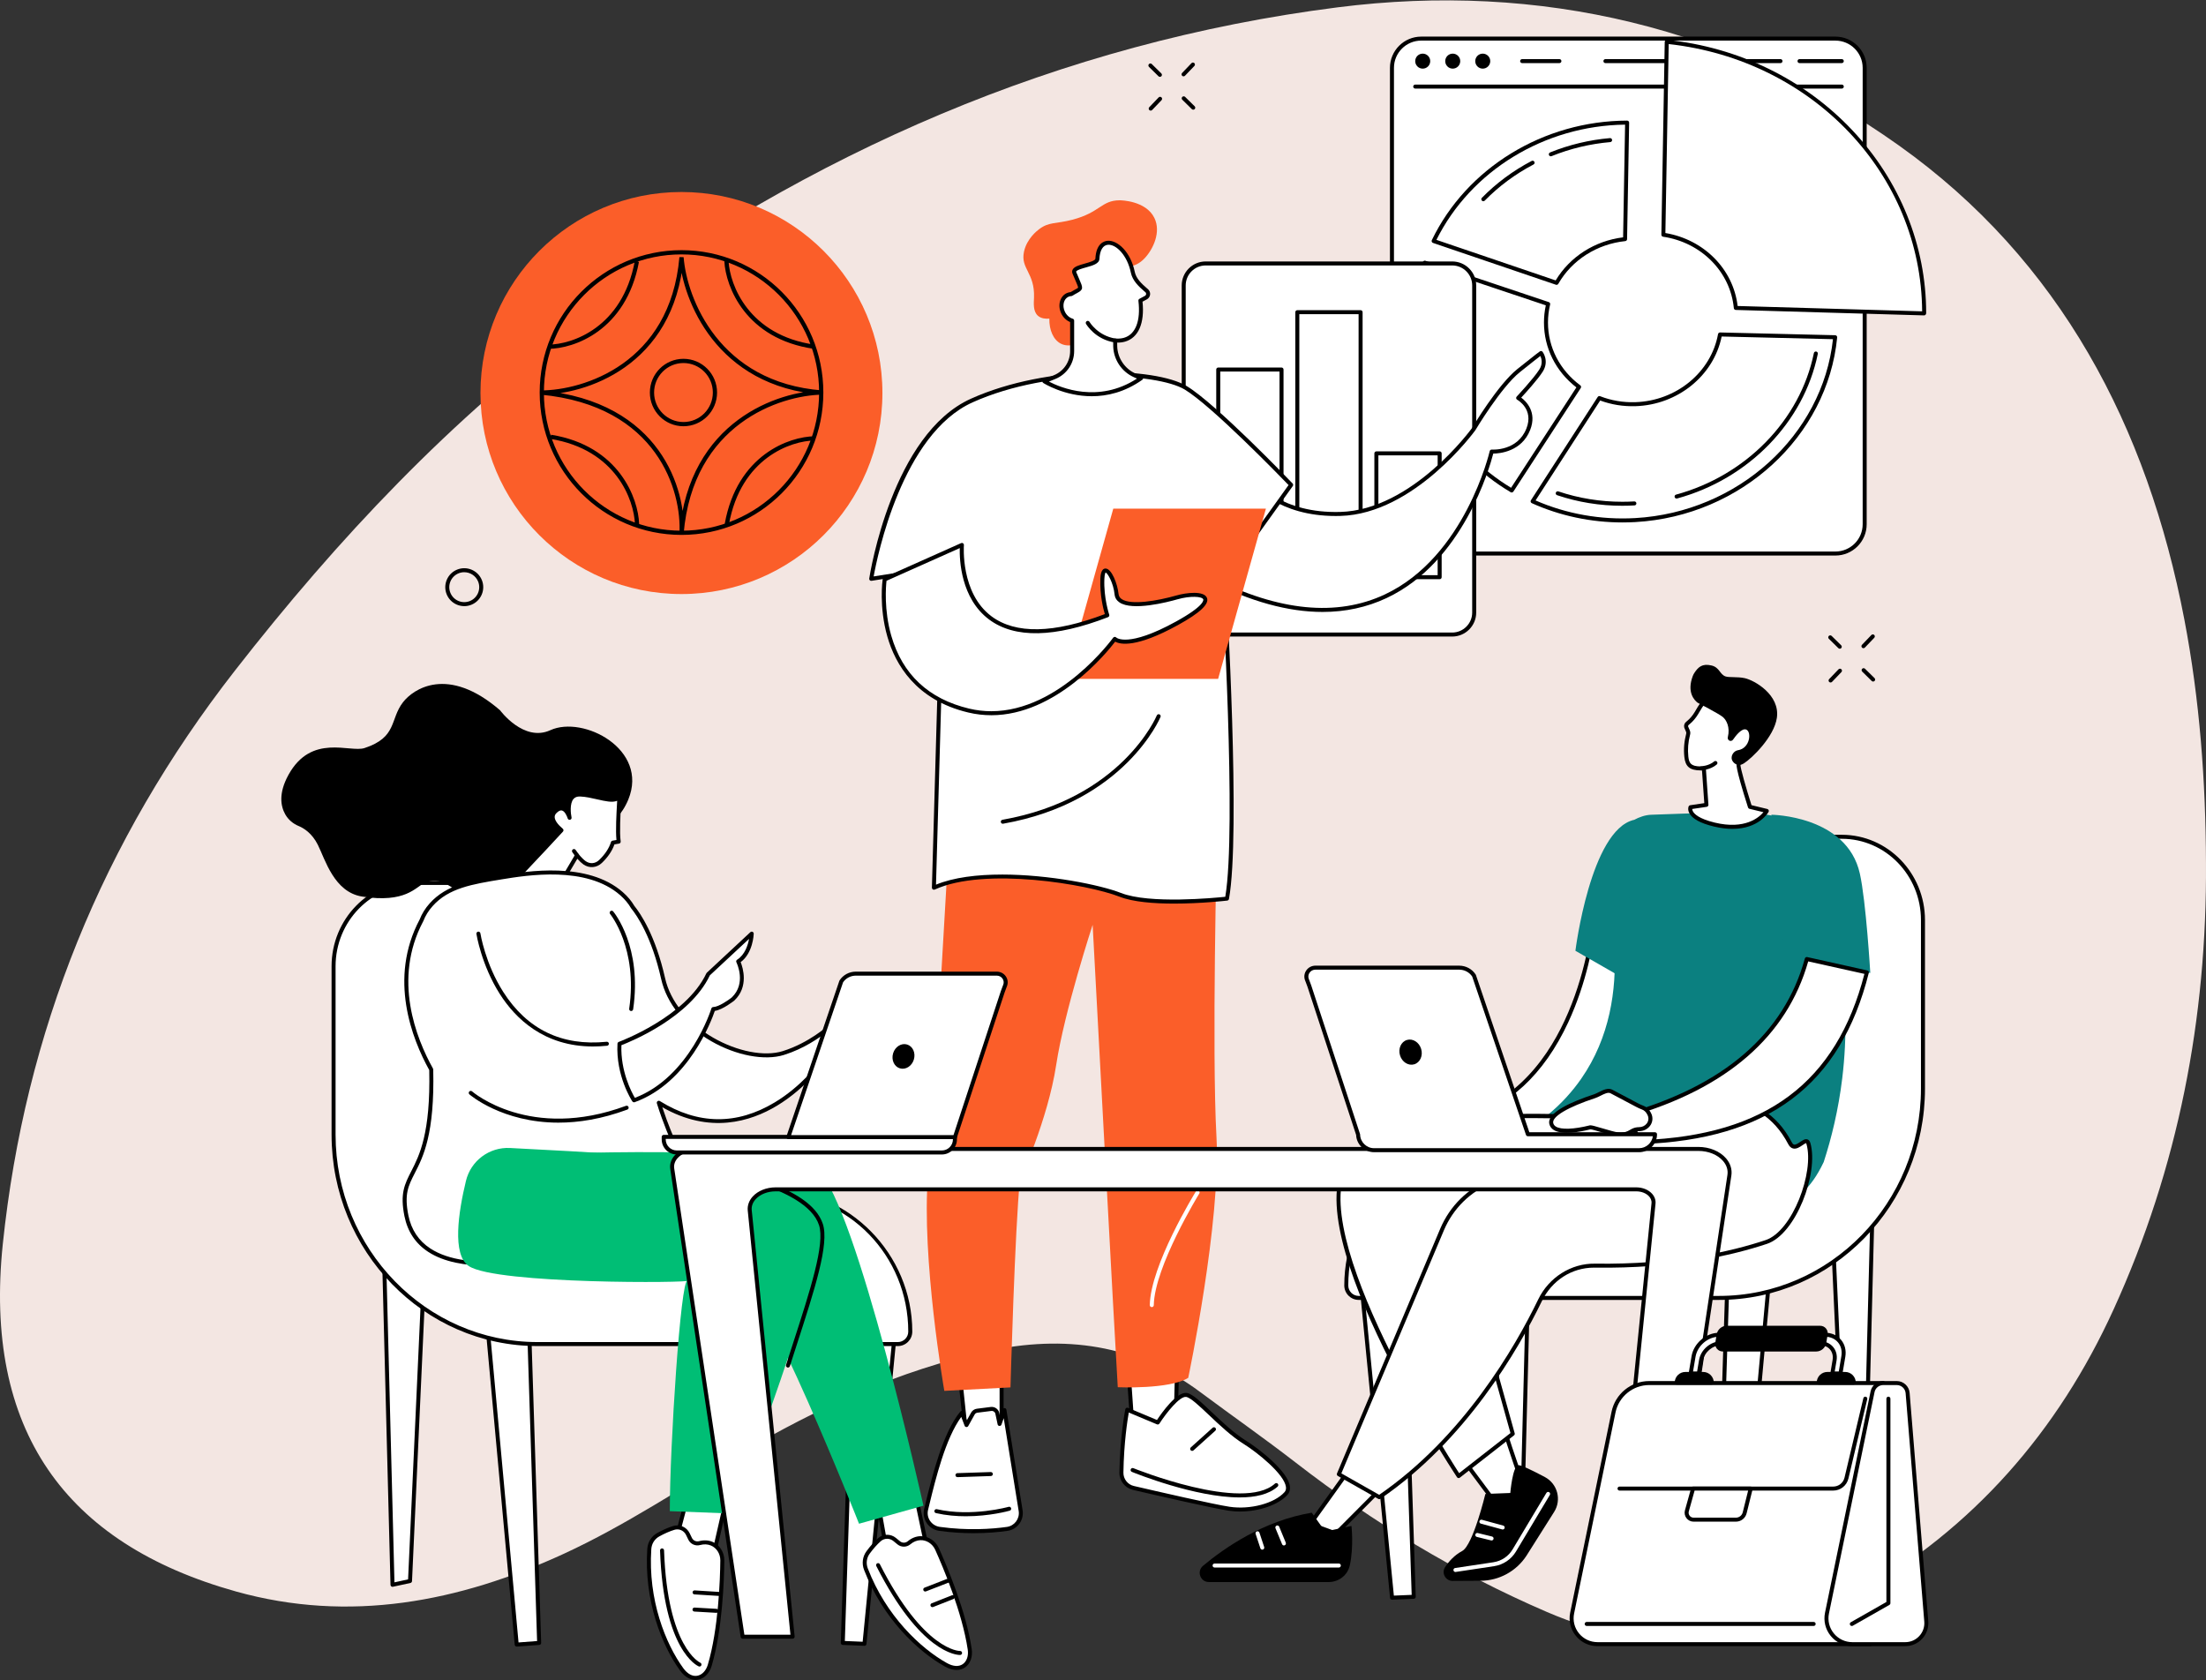 <svg width="596" height="454" viewBox="0 0 596 454" fill="none" xmlns="http://www.w3.org/2000/svg">
<rect x="0" y="0" width="596" height="454" fill="#333333" stroke="none"/>
<path fill-rule="evenodd" clip-rule="evenodd" d="M595.993 233.134C596.268 275.122 588.518 315.434 571.05 353.757C555.981 386.816 533.124 412.968 501.5 430.881C474.593 446.118 446.643 447.913 417.866 435.505C393.513 425.001 371.082 411.451 350.148 395.236C341.655 388.656 332.836 382.5 324.214 376.078C306.829 363.129 287.449 360.592 266.759 365.069C242.852 370.237 220.992 380.361 199.998 392.648C184.234 401.873 169.029 412.114 152.385 419.784C123.984 432.874 94.38 438.558 63.772 430.002C17.468 417.06 -4.478 386.225 0.759 336.095C6.744 278.847 27.613 227.197 63.425 181.248C91.243 145.554 121.884 113.059 158.116 86.156C218.734 41.135 286.413 11.529 361.396 1.983C415.976 -4.965 468.064 7.299 513.068 39.334C556.618 70.335 580.177 115.294 590.152 167.386C594.3 189.074 595.928 211.065 595.993 233.134Z" fill="#F3E6E2"/>
<g clip-path="url(#clip0_4356_6755)">
<path d="M184.107 160.506C214.094 160.506 238.404 136.188 238.404 106.19C238.404 76.193 214.094 51.875 184.107 51.875C154.119 51.875 129.809 76.193 129.809 106.19C129.809 136.188 154.119 160.506 184.107 160.506Z" fill="#FB5E29"/>
<path d="M196.269 70.591C196.621 77.217 201.867 91.115 220.032 93.694M220.065 118.445C213.543 118.521 199.672 123.261 196.366 141.617M172.108 141.59C171.883 134.957 166.906 120.958 148.794 118.018M148.213 93.677C154.736 93.646 168.637 89.001 172.065 70.668M222.147 106.058C193.843 103.909 185.006 80.806 184.126 69.523C181.591 98.751 157.723 106.058 146.105 106.058C178.212 109.067 184.83 132.744 184.126 144.206C186.661 114.118 210.53 106.237 222.147 106.058ZM221.873 106.059C221.873 126.989 204.973 143.955 184.125 143.955C163.277 143.955 146.376 126.989 146.376 106.059C146.376 85.13 163.277 68.164 184.125 68.164C204.973 68.164 221.873 85.13 221.873 106.059ZM193.16 106.057C193.16 110.773 189.351 114.596 184.654 114.596C179.956 114.596 176.148 110.773 176.148 106.057C176.148 101.341 179.956 97.517 184.654 97.517C189.351 97.517 193.16 101.341 193.16 106.057Z" stroke="black" stroke-width="1.141"/>
<path d="M495.878 10.438H383.976C379.61 10.438 376.07 13.973 376.07 18.335V141.669C376.07 146.031 379.61 149.566 383.976 149.566H495.878C500.244 149.566 503.784 146.031 503.784 141.669V18.335C503.784 13.973 500.244 10.438 495.878 10.438Z" fill="white"/>
<path d="M495.876 150.099H383.975C379.316 150.099 375.527 146.314 375.527 141.661V18.329C375.527 13.676 379.316 9.891 383.975 9.891H495.876C500.535 9.891 504.324 13.676 504.324 18.329V141.661C504.324 146.314 500.535 150.099 495.876 150.099ZM383.975 10.97C379.914 10.97 376.611 14.27 376.611 18.327V141.658C376.611 145.715 379.914 149.015 383.975 149.015H495.876C499.938 149.015 503.241 145.715 503.241 141.658V18.329C503.241 14.272 499.938 10.973 495.876 10.973H383.975V10.97Z" fill="black"/>
<path d="M497.6 23.934H382.354C382.055 23.934 381.812 23.691 381.812 23.393C381.812 23.094 382.055 22.852 382.354 22.852H497.6C497.899 22.852 498.142 23.094 498.142 23.393C498.142 23.691 497.899 23.934 497.6 23.934Z" fill="black"/>
<path d="M384.38 18.544C385.5 18.544 386.408 17.637 386.408 16.518C386.408 15.399 385.5 14.492 384.38 14.492C383.26 14.492 382.352 15.399 382.352 16.518C382.352 17.637 383.26 18.544 384.38 18.544Z" fill="black"/>
<path d="M392.489 18.544C393.609 18.544 394.517 17.637 394.517 16.518C394.517 15.399 393.609 14.492 392.489 14.492C391.369 14.492 390.461 15.399 390.461 16.518C390.461 17.637 391.369 18.544 392.489 18.544Z" fill="black"/>
<path d="M400.598 18.544C401.718 18.544 402.626 17.637 402.626 16.518C402.626 15.399 401.718 14.492 400.598 14.492C399.478 14.492 398.57 15.399 398.57 16.518C398.57 17.637 399.478 18.544 400.598 18.544Z" fill="black"/>
<path d="M497.599 17.051H486.178C485.88 17.051 485.637 16.808 485.637 16.51C485.637 16.211 485.88 15.969 486.178 15.969H497.599C497.898 15.969 498.14 16.211 498.14 16.51C498.14 16.808 497.898 17.051 497.599 17.051Z" fill="black"/>
<path d="M481.043 17.051H433.741C433.442 17.051 433.199 16.808 433.199 16.51C433.199 16.211 433.442 15.969 433.741 15.969H481.043C481.341 15.969 481.584 16.211 481.584 16.51C481.584 16.808 481.341 17.051 481.043 17.051Z" fill="black"/>
<path d="M421.308 17.051H411.241C410.942 17.051 410.699 16.808 410.699 16.51C410.699 16.211 410.942 15.969 411.241 15.969H421.308C421.607 15.969 421.85 16.211 421.85 16.51C421.85 16.808 421.607 17.051 421.308 17.051Z" fill="black"/>
<path d="M420.545 76.417C424.23 69.977 431.086 65.428 439.053 64.606L439.607 33.125C416.722 33.203 396.526 46.081 387.328 65.118L420.545 76.419V76.417Z" fill="white"/>
<path d="M420.545 76.962C420.486 76.962 420.428 76.953 420.37 76.933L387.153 65.632C387.007 65.581 386.888 65.472 386.828 65.328C386.767 65.185 386.772 65.025 386.84 64.884C396.283 45.338 416.994 32.661 439.604 32.586C439.764 32.593 439.888 32.644 439.99 32.746C440.092 32.85 440.148 32.989 440.146 33.134L439.592 64.615C439.587 64.889 439.378 65.115 439.106 65.144C431.46 65.935 424.696 70.249 421.011 76.686C420.912 76.858 420.732 76.957 420.542 76.957L420.545 76.962ZM388.086 64.807L420.302 75.766C424.125 69.375 430.877 65.059 438.521 64.125L439.055 33.673C417.285 33.947 397.391 46.103 388.083 64.807H388.086Z" fill="black"/>
<path d="M418.988 42.23C418.774 42.23 418.572 42.101 418.485 41.893C418.373 41.616 418.507 41.301 418.784 41.189C423.95 39.1 429.393 37.797 434.962 37.314C435.261 37.29 435.521 37.508 435.547 37.807C435.574 38.105 435.353 38.365 435.054 38.392C429.592 38.865 424.253 40.141 419.187 42.191C419.121 42.218 419.051 42.23 418.985 42.23H418.988Z" fill="black"/>
<path d="M400.752 54.368C400.616 54.368 400.48 54.317 400.373 54.212C400.159 54.004 400.157 53.662 400.366 53.448C404.264 49.472 408.789 46.118 413.812 43.484C414.077 43.345 414.402 43.447 414.543 43.712C414.681 43.976 414.579 44.304 414.315 44.442C409.391 47.023 404.959 50.309 401.138 54.205C401.031 54.314 400.893 54.368 400.752 54.368Z" fill="black"/>
<path d="M464.692 90.375C462.817 100.718 453.383 108.851 441.827 109.21C438.38 109.317 435.089 108.722 432.102 107.56L414.062 135.46C422.447 139.24 431.919 141.094 441.827 140.523C470.64 138.871 493.291 117.202 495.808 91.12L464.692 90.375Z" fill="white"/>
<path d="M438.374 141.158C429.869 141.158 421.455 139.377 413.846 135.946C413.702 135.881 413.593 135.757 413.549 135.607C413.505 135.456 413.527 135.294 413.615 135.16L431.654 107.261C431.792 107.045 432.064 106.958 432.305 107.05C435.319 108.224 438.518 108.765 441.816 108.663C452.896 108.319 462.296 100.584 464.166 90.272C464.215 90.01 464.455 89.826 464.71 89.828L495.826 90.573C495.977 90.578 496.118 90.643 496.217 90.755C496.317 90.867 496.365 91.017 496.351 91.165C493.764 117.973 470.34 139.423 441.862 141.056C440.699 141.124 439.535 141.156 438.374 141.156V141.158ZM414.866 135.216C423.209 138.865 432.509 140.513 441.802 139.979C469.546 138.387 492.404 117.655 495.217 91.641L465.143 90.92C462.991 101.503 453.273 109.389 441.85 109.743C438.554 109.845 435.353 109.33 432.324 108.212L414.866 135.214V135.216Z" fill="black"/>
<path d="M438.317 136.652C432.237 136.652 426.304 135.692 420.681 133.794C420.397 133.7 420.246 133.392 420.341 133.11C420.436 132.826 420.742 132.676 421.026 132.77C426.537 134.629 432.354 135.57 438.314 135.57C439.385 135.57 440.471 135.539 441.537 135.478C441.834 135.459 442.091 135.689 442.108 135.985C442.125 136.284 441.897 136.538 441.598 136.555C440.51 136.618 439.402 136.65 438.312 136.65L438.317 136.652Z" fill="black"/>
<path d="M452.963 134.7C452.725 134.7 452.506 134.542 452.441 134.302C452.363 134.013 452.533 133.717 452.82 133.639C471.748 128.484 486.364 113.475 490.059 95.401C490.119 95.108 490.404 94.921 490.697 94.979C490.989 95.04 491.178 95.324 491.12 95.618C487.343 114.086 472.423 129.42 453.106 134.683C453.058 134.695 453.011 134.702 452.963 134.702V134.7Z" fill="black"/>
<path d="M408.422 132.531L426.626 104.549C421.181 100.521 417.681 94.254 417.681 87.145C417.681 85.427 417.887 83.753 418.276 82.142L384.933 70.977C383.142 76.22 382.176 81.8 382.176 87.582C382.176 106.723 392.69 123.202 408.424 132.531H408.422Z" fill="white"/>
<path d="M408.42 133.065C408.326 133.065 408.231 133.041 408.146 132.99C391.545 123.147 381.633 106.17 381.633 87.575C381.633 81.856 382.57 76.211 384.419 70.795C384.513 70.514 384.819 70.363 385.104 70.458L418.447 81.624C418.714 81.713 418.867 81.99 418.801 82.262C418.418 83.858 418.221 85.498 418.221 87.138C418.221 93.82 421.4 100.005 426.948 104.108C427.178 104.278 427.234 104.598 427.079 104.836L408.875 132.818C408.77 132.975 408.598 133.063 408.42 133.063V133.065ZM385.271 71.654C383.573 76.8 382.714 82.155 382.714 87.575C382.714 105.617 392.249 122.108 408.25 131.794L425.896 104.671C420.324 100.364 417.138 94.005 417.138 87.141C417.138 85.581 417.305 84.021 417.636 82.495L385.269 71.656L385.271 71.654Z" fill="black"/>
<path d="M449.395 63.426C459.919 64.99 468.009 73.135 468.971 83.204L519.853 84.677C519.853 84.655 519.853 84.633 519.853 84.612C519.853 47.325 490.112 15.412 450.305 11.305L449.395 63.423V63.426Z" fill="white"/>
<path d="M519.848 85.216C519.848 85.216 519.841 85.216 519.838 85.216L468.957 83.743C468.685 83.736 468.459 83.524 468.434 83.255C467.497 73.429 459.635 65.492 449.317 63.959C449.047 63.92 448.851 63.687 448.856 63.416L449.766 11.297C449.769 11.147 449.834 11.004 449.949 10.902C450.063 10.802 450.211 10.754 450.364 10.768C469.678 12.76 487.45 21.419 500.403 35.145C513.295 48.807 520.397 66.376 520.397 84.611C520.397 84.757 520.339 84.929 520.232 85.031C520.13 85.131 519.992 85.216 519.848 85.216ZM469.459 82.675L519.311 84.119C519.054 47.099 489.745 16.196 450.835 11.904L449.941 62.962C460.356 64.709 468.286 72.72 469.457 82.675H469.459Z" fill="black"/>
<path d="M392.342 71.18H325.748C322.466 71.18 319.805 73.838 319.805 77.117V165.508C319.805 168.787 322.466 171.445 325.748 171.445H392.342C395.625 171.445 398.285 168.787 398.285 165.508V77.117C398.285 73.838 395.625 71.18 392.342 71.18Z" fill="white"/>
<path d="M392.345 171.985H325.748C322.173 171.985 319.266 169.081 319.266 165.51V77.116C319.266 73.545 322.173 70.641 325.748 70.641H392.345C395.92 70.641 398.827 73.545 398.827 77.116V165.51C398.827 169.081 395.92 171.985 392.345 171.985ZM325.746 71.72C322.768 71.72 320.344 74.142 320.344 77.116V165.51C320.344 168.484 322.768 170.906 325.746 170.906H392.342C395.32 170.906 397.744 168.484 397.744 165.51V77.116C397.744 74.142 395.32 71.72 392.342 71.72H325.746Z" fill="black"/>
<path d="M346.233 99.844H329.137V155.966H346.233V99.844Z" fill="white"/>
<path d="M346.232 156.501H329.135C328.837 156.501 328.594 156.258 328.594 155.96V99.838C328.594 99.54 328.837 99.297 329.135 99.297H346.232C346.531 99.297 346.774 99.54 346.774 99.838V155.96C346.774 156.258 346.531 156.501 346.232 156.501ZM329.677 155.419H345.69V100.379H329.677V155.419Z" fill="black"/>
<path d="M367.597 84.352H350.5V155.96H367.597V84.352Z" fill="white"/>
<path d="M367.595 156.495H350.499C350.2 156.495 349.957 156.253 349.957 155.954V84.346C349.957 84.047 350.2 83.805 350.499 83.805H367.595C367.894 83.805 368.137 84.047 368.137 84.346V155.954C368.137 156.253 367.894 156.495 367.595 156.495ZM351.04 155.413H367.054V84.887H351.04V155.413Z" fill="black"/>
<path d="M388.956 122.5H371.859V155.958H388.956V122.5Z" fill="white"/>
<path d="M388.955 156.493H371.858C371.559 156.493 371.316 156.251 371.316 155.952V122.494C371.316 122.196 371.559 121.953 371.858 121.953H388.955C389.253 121.953 389.496 122.196 389.496 122.494V155.952C389.496 156.251 389.253 156.493 388.955 156.493ZM372.4 155.411H388.413V123.033H372.4V155.411Z" fill="black"/>
<path d="M259.488 372.988L260.982 387.206L270.605 388.332V371.477L259.488 372.988Z" fill="white"/>
<path d="M270.605 388.878C270.583 388.878 270.563 388.878 270.541 388.873L260.918 387.747C260.666 387.718 260.469 387.519 260.442 387.267L258.949 373.049C258.917 372.758 259.123 372.495 259.412 372.457L270.529 370.943C270.685 370.921 270.84 370.969 270.959 371.071C271.076 371.173 271.144 371.321 271.144 371.479V388.337C271.144 388.492 271.078 388.637 270.962 388.739C270.862 388.827 270.733 388.875 270.602 388.875L270.605 388.878ZM261.475 386.723L270.063 387.73V372.1L260.08 373.459L261.475 386.725V386.723Z" fill="black"/>
<path d="M272.119 413.081C268.109 413.644 261.531 414.142 253.813 413.074C251.282 412.725 249.606 410.272 250.215 407.795C251.916 400.892 254.845 387.8 259.87 381.734L261.118 385.024L262.843 381.926C263.079 381.501 263.504 381.215 263.987 381.154L267.764 380.676C268.553 380.577 269.287 381.098 269.449 381.875L270.049 384.73L271.366 380.982L275.76 408.27C276.068 410.602 274.446 412.754 272.114 413.081H272.119Z" fill="white"/>
<path d="M263.021 414.247C260.208 414.247 257.08 414.075 253.738 413.611C252.375 413.422 251.153 412.665 250.383 411.53C249.616 410.401 249.363 408.992 249.691 407.667L250.056 406.177C251.79 399.056 254.692 387.141 259.455 381.391C259.579 381.243 259.771 381.172 259.96 381.201C260.15 381.233 260.31 381.364 260.378 381.543L261.214 383.746L262.372 381.665C262.69 381.092 263.268 380.701 263.919 380.619L267.696 380.141C268.75 380.008 269.761 380.721 269.979 381.767L270.181 382.73L270.856 380.806C270.939 380.573 271.172 380.425 271.415 380.447C271.66 380.469 271.862 380.655 271.901 380.898L276.294 408.186C276.642 410.821 274.801 413.252 272.19 413.619C269.831 413.951 266.693 414.247 263.016 414.247H263.021ZM259.708 382.827C255.44 388.638 252.744 399.704 251.107 406.434L250.743 407.927C250.485 408.97 250.677 410.035 251.282 410.923C251.88 411.804 252.832 412.393 253.891 412.541C261.478 413.589 267.954 413.124 272.049 412.549C274.074 412.265 275.503 410.377 275.233 408.344L271.179 383.174L270.567 384.913C270.487 385.142 270.261 385.29 270.021 385.273C269.778 385.258 269.576 385.081 269.528 384.846L268.925 381.99C268.821 381.492 268.345 381.15 267.835 381.216L264.058 381.694C263.747 381.733 263.472 381.919 263.319 382.194L261.595 385.292C261.493 385.476 261.294 385.583 261.082 385.569C260.874 385.554 260.691 385.418 260.616 385.222L259.708 382.829V382.827Z" fill="black"/>
<path d="M260.97 409.675C258.405 409.675 255.629 409.447 252.863 408.819C252.571 408.753 252.389 408.462 252.455 408.171C252.523 407.88 252.812 407.698 253.103 407.763C262.532 409.91 272.408 407.149 272.507 407.123C272.794 407.04 273.093 407.208 273.175 407.494C273.258 407.78 273.09 408.081 272.804 408.161C272.507 408.246 267.402 409.673 260.97 409.673V409.675Z" fill="black"/>
<path d="M258.676 399.105C258.385 399.105 258.147 398.874 258.137 398.583C258.127 398.285 258.36 398.035 258.659 398.025L267.68 397.727C267.976 397.724 268.229 397.95 268.239 398.248C268.248 398.547 268.015 398.797 267.716 398.806L258.696 399.105C258.696 399.105 258.683 399.105 258.676 399.105Z" fill="black"/>
<path d="M304.559 365.414L306.001 386.161H317.58L318.119 365.414H304.559Z" fill="white"/>
<path d="M317.581 386.709H306.003C305.718 386.709 305.483 386.489 305.463 386.207L304.021 365.46C304.011 365.31 304.062 365.164 304.164 365.055C304.266 364.946 304.409 364.883 304.56 364.883H318.12C318.266 364.883 318.407 364.941 318.509 365.045C318.611 365.15 318.667 365.29 318.662 365.436L318.123 386.183C318.115 386.477 317.875 386.709 317.581 386.709ZM306.508 385.63H317.054L317.564 365.965H305.138L306.505 385.63H306.508Z" fill="black"/>
<path d="M302.977 397.887C302.948 399.85 304.291 401.573 306.205 402.017C312.862 403.565 327.858 407.01 332.135 407.646C337.688 408.47 344.51 406.772 347.444 403.528C350.378 400.284 340.877 392.54 336.366 389.72C329.668 385.535 323.231 377.259 320.533 376.888C317.834 376.517 312.797 384.336 312.797 384.336L304.563 380.881C304.563 380.881 303.128 387.93 302.979 397.885L302.977 397.887Z" fill="white"/>
<path d="M335.036 408.394C334.028 408.394 333.025 408.324 332.051 408.181C327.73 407.538 312.448 404.025 306.08 402.542C303.935 402.042 302.402 400.082 302.434 397.876C302.582 387.987 304.013 380.844 304.027 380.774C304.059 380.616 304.161 380.48 304.304 380.403C304.448 380.327 304.618 380.32 304.766 380.383L312.584 383.663C313.859 381.739 317.923 375.982 320.602 376.353C322.127 376.564 324.313 378.636 327.337 381.502C330.157 384.173 333.351 387.203 336.647 389.261C340.268 391.524 347.929 397.51 348.497 401.572C348.626 402.486 348.405 403.265 347.841 403.886C345.366 406.623 340.125 408.389 335.036 408.389V408.394ZM304.967 381.64C304.62 383.6 303.636 389.814 303.515 397.893C303.491 399.592 304.671 401.106 306.323 401.489C312.679 402.967 327.927 406.473 332.209 407.111C337.776 407.938 344.288 406.206 347.035 403.166C347.377 402.785 347.506 402.314 347.424 401.724C346.943 398.279 339.792 392.505 336.071 390.18C332.683 388.065 329.448 384.995 326.591 382.288C324.041 379.871 321.632 377.588 320.451 377.426C318.739 377.188 315.12 381.72 313.245 384.631C313.102 384.852 312.822 384.94 312.579 384.838L304.962 381.642L304.967 381.64Z" fill="black"/>
<path d="M334.921 404.583C322.886 404.583 306.708 398.054 305.797 397.68C305.52 397.566 305.389 397.251 305.501 396.976C305.612 396.7 305.931 396.569 306.205 396.68C306.501 396.802 335.827 408.639 344.459 400.851C344.683 400.652 345.023 400.669 345.224 400.89C345.424 401.111 345.407 401.453 345.186 401.654C342.822 403.787 339.123 404.583 334.921 404.583Z" fill="black"/>
<path d="M322.089 392.011C321.941 392.011 321.795 391.951 321.686 391.832C321.487 391.611 321.504 391.269 321.725 391.07L327.615 385.764C327.838 385.565 328.178 385.582 328.38 385.803C328.579 386.023 328.562 386.365 328.341 386.564L322.451 391.871C322.346 391.963 322.218 392.009 322.089 392.009V392.011Z" fill="black"/>
<path d="M256.202 230.171C256.202 230.171 252.615 295.027 250.738 317.416C248.86 339.806 255.129 375.795 255.129 375.795L273.003 374.856C273.003 374.856 274.227 331.098 275.556 318.945C275.556 318.945 283.104 302.471 285.344 287.78C287.581 273.089 295.202 249.882 295.202 249.882C295.202 249.882 301.391 365.709 301.989 374.81C301.989 374.81 316.005 375.433 321.028 372.274C321.028 372.274 329.932 330.04 328.652 307.061C327.375 284.082 328.779 226.992 328.779 226.992L256.202 230.171Z" fill="#FB5E29"/>
<path d="M272.262 319.488H266.799C266.501 319.488 266.258 319.246 266.258 318.947C266.258 318.649 266.501 318.406 266.799 318.406H272.262C272.561 318.406 272.804 318.649 272.804 318.947C272.804 319.246 272.561 319.488 272.262 319.488Z" fill="white"/>
<path d="M311.182 353.165C311.182 353.165 311.175 353.165 311.173 353.165C310.874 353.16 310.636 352.913 310.641 352.615C310.837 341.91 322.6 322.716 323.101 321.905C323.256 321.651 323.591 321.573 323.844 321.728C324.099 321.884 324.177 322.218 324.021 322.471C323.9 322.667 311.913 342.225 311.722 352.634C311.717 352.93 311.474 353.165 311.18 353.165H311.182Z" fill="white"/>
<path d="M334.44 126.446C335.742 126.344 342.127 139.41 362.114 138.861C382.101 138.313 398.136 115.972 398.136 115.972C398.136 115.972 405.039 104.345 410.278 100.141C415.517 95.938 416.338 95.383 416.338 95.383C416.338 95.383 417.98 97.569 416.338 100.141C414.696 102.713 410.161 107.526 410.161 107.526C410.161 107.526 415.157 110.265 412.904 115.972C410.312 122.535 403.011 122.009 403.011 122.009C403.011 122.009 388.192 187.547 326.949 156.403L334.44 126.444V126.446Z" fill="white"/>
<path d="M357.317 165.339C348.017 165.339 337.779 162.517 326.702 156.883C326.478 156.769 326.361 156.514 326.422 156.272L333.913 126.312C333.969 126.087 334.163 125.922 334.396 125.905C334.933 125.863 335.355 126.334 336.378 127.472C339.407 130.847 346.497 138.749 362.099 138.32C381.593 137.786 397.539 115.877 397.697 115.656C397.954 115.217 404.684 103.935 409.938 99.72C415.133 95.55 416 94.958 416.034 94.936C416.272 94.776 416.598 94.829 416.77 95.06C416.846 95.162 418.616 97.578 416.795 100.434C415.427 102.576 412.172 106.155 410.99 107.434C412.309 108.416 415.325 111.316 413.409 116.17C411.089 122.044 405.139 122.537 403.436 122.554C402.503 126.193 395.253 151.912 374.603 161.592C369.277 164.089 363.506 165.339 357.322 165.339H357.317ZM327.576 156.114C345.544 165.159 361.206 166.675 374.134 160.617C395.785 150.468 402.418 122.173 402.481 121.887C402.54 121.627 402.783 121.45 403.047 121.467C403.329 121.486 409.989 121.877 412.398 115.773C414.443 110.592 410.084 108.101 409.897 107.999C409.751 107.919 409.649 107.773 409.625 107.608C409.598 107.443 409.651 107.276 409.766 107.154C409.809 107.106 414.283 102.35 415.879 99.849C416.882 98.279 416.491 96.877 416.168 96.176C415.502 96.68 413.97 97.867 410.613 100.56C405.51 104.655 398.668 116.129 398.598 116.243C398.411 116.508 382.15 138.849 362.126 139.397C361.706 139.409 361.288 139.414 360.88 139.414C345.642 139.414 338.617 131.584 335.569 128.19C335.288 127.877 335.003 127.559 334.773 127.324L327.573 156.112L327.576 156.114Z" fill="black"/>
<path d="M235.379 156.395C235.379 156.395 241.376 117.723 262.567 108.209C283.757 98.694 312.424 100.018 320.33 104.769C328.236 109.519 348.84 131.004 348.84 131.004L330.633 156.395C330.633 156.395 334.794 224.747 331.505 242.791C331.505 242.791 311.251 245.152 302.66 241.772C294.069 238.393 265.822 233.657 252.32 239.853L254.773 153.316L235.381 156.395H235.379Z" fill="white"/>
<path d="M317.207 244.143C311.827 244.143 306.136 243.721 302.456 242.275C293.999 238.949 266.036 234.152 252.541 240.346C252.371 240.424 252.175 240.409 252.017 240.305C251.861 240.203 251.769 240.026 251.774 239.839L254.21 153.952L235.462 156.929C235.292 156.956 235.117 156.9 234.995 156.779C234.874 156.657 234.816 156.483 234.842 156.313C235.09 154.721 241.128 117.243 262.342 107.717C283.225 98.34 312.082 99.184 320.605 104.306C328.481 109.04 348.383 129.75 349.226 130.631C349.406 130.818 349.428 131.109 349.275 131.32L331.18 156.555C331.42 160.588 335.209 225.459 332.032 242.889C331.989 243.122 331.799 243.301 331.564 243.328C331.088 243.384 324.428 244.143 317.207 244.143ZM270.67 236.29C283.477 236.29 297.307 239.087 302.855 241.268C310.564 244.301 328.161 242.603 331.039 242.297C334.15 223.935 330.131 157.104 330.089 156.427C330.082 156.303 330.116 156.179 330.189 156.08L348.136 131.053C345.525 128.35 327.274 109.573 320.049 105.23C312.609 100.759 283.988 99.179 262.786 108.7C243.703 117.269 237.006 150.371 236.037 155.743L254.684 152.783C254.844 152.758 255.004 152.804 255.126 152.911C255.247 153.018 255.313 153.171 255.31 153.333L252.881 239.022C257.673 237.044 264.035 236.294 270.67 236.294V236.29Z" fill="black"/>
<path d="M270.931 222.565C270.673 222.565 270.445 222.38 270.399 222.118C270.348 221.825 270.542 221.543 270.838 221.492C303.045 215.805 312.447 193.53 312.537 193.307C312.648 193.03 312.964 192.897 313.241 193.008C313.518 193.12 313.652 193.435 313.54 193.712C313.448 193.942 303.849 216.761 271.025 222.555C270.994 222.56 270.962 222.562 270.931 222.562V222.565Z" fill="black"/>
<path d="M329.102 183.431H287.867L300.781 137.422H342.016L329.102 183.431Z" fill="#FB5E29"/>
<path d="M239.012 156.554L259.88 147.234C259.88 147.234 256.942 182.556 299.162 166.247C299.162 166.247 297.605 161.707 297.826 156.406C298.047 151.104 301.222 156.233 301.666 160.542C302.111 164.851 312.023 163.102 317.981 161.404C323.939 159.705 331.757 160.817 317.981 168.408C304.204 176 301.185 172.613 301.185 172.613C301.185 172.613 283.593 197.206 261.702 191.979C234.778 185.555 239.012 156.551 239.012 156.551V156.554Z" fill="white"/>
<path d="M267.812 193.241C265.779 193.241 263.7 193.013 261.579 192.506C247.417 189.127 241.889 179.492 239.742 172.007C237.429 163.935 238.433 156.777 238.476 156.476C238.503 156.294 238.622 156.137 238.792 156.061L259.661 146.742C259.836 146.665 260.037 146.684 260.195 146.796C260.35 146.907 260.438 147.092 260.421 147.281C260.411 147.409 259.457 160.235 267.87 166.516C274.377 171.376 284.68 171.177 298.495 165.924C298.097 164.59 297.104 160.768 297.286 156.384C297.315 155.707 297.4 153.645 298.656 153.609C298.665 153.609 298.675 153.609 298.685 153.609C300.317 153.609 301.915 157.702 302.204 160.489C302.265 161.074 302.544 161.528 303.059 161.877C305.534 163.549 312.563 162.389 317.831 160.887C320.595 160.099 325.278 159.575 326.082 161.525C326.77 163.192 324.205 165.599 318.242 168.887C306.953 175.105 302.663 174.13 301.298 173.368C299.032 176.323 285.285 193.246 267.812 193.246V193.241ZM239.511 156.923C239.351 158.347 238.79 164.784 240.791 171.745C243.8 182.212 250.88 188.843 261.83 191.456C263.865 191.941 265.869 192.162 267.824 192.162C286.303 192.162 300.589 172.519 300.747 172.3C300.842 172.167 300.995 172.084 301.157 172.075C301.33 172.065 301.48 172.133 301.59 172.254C301.609 172.271 304.701 175.108 317.72 167.936C325.511 163.641 325.15 162.096 325.084 161.933C324.751 161.125 321.574 160.941 318.13 161.923C315.337 162.719 305.952 165.133 302.454 162.768C301.67 162.236 301.223 161.506 301.131 160.596C300.808 157.464 299.219 154.776 298.69 154.686C298.699 154.705 298.43 154.994 298.369 156.425C298.155 161.557 299.661 166.024 299.678 166.07C299.773 166.344 299.632 166.645 299.362 166.749C284.935 172.322 274.12 172.533 267.219 167.378C259.561 161.654 259.219 151.224 259.301 148.086L239.516 156.923H239.511Z" fill="black"/>
<path d="M294.721 90.591C292.919 92.241 289.395 94.252 286.636 92.865C284.581 91.831 283.435 89.155 283.507 86.088C282.558 86.166 281.309 86.098 280.42 85.314C279.051 84.106 279.308 81.881 279.361 80.418C279.609 73.67 275.684 72.634 276.644 68.056C277.399 64.458 280.229 62.313 280.758 61.913C283.43 59.889 285.239 60.542 289.73 59.365C297.289 57.388 297.529 54.134 302.508 54.117C302.797 54.117 309.574 54.19 311.874 58.868C313.744 62.672 311.561 67.294 309.299 69.723C306.375 72.867 304.274 71.314 301.338 73.952C296.184 78.584 300.075 85.69 294.719 90.586L294.721 90.591Z" fill="#FB5E29"/>
<path d="M309.804 78.556L309.505 78.299C308.009 77.01 306.452 75.516 306.056 73.585C304.368 65.372 296.836 62.39 296.489 69.931C296.401 71.833 289.443 71.736 290.269 73.733C292.421 78.942 292.469 77.539 289.431 79.459C289.086 79.473 288.746 79.548 288.423 79.699C286.866 80.424 286.312 82.537 287.191 84.418C287.723 85.561 288.663 86.344 289.664 86.63V94.86C289.664 97.944 287.796 100.722 284.937 101.892L282.156 103.027C282.156 103.027 295.126 111.483 308.291 102.2L306.535 101.414C303.44 100.028 301.41 96.998 301.303 93.613L301.288 92.005C302.172 92.082 303.03 92.024 303.822 91.794C307.504 90.724 308.728 86.485 308.101 81.218L309.6 80.412C310.299 80.036 310.404 79.078 309.804 78.558V78.556Z" fill="white"/>
<path d="M294.979 107.055C287.489 107.055 281.946 103.527 281.859 103.471C281.691 103.362 281.596 103.168 281.616 102.967C281.635 102.768 281.764 102.593 281.949 102.518L284.73 101.382C287.396 100.293 289.118 97.731 289.118 94.853V87.009C288.084 86.594 287.214 85.75 286.697 84.639C285.694 82.492 286.364 80.051 288.191 79.201C288.521 79.046 288.878 78.954 289.257 78.92C289.76 78.607 290.173 78.389 290.508 78.209C290.892 78.005 291.253 77.811 291.263 77.714C291.287 77.469 290.986 76.778 290.571 75.819C290.35 75.31 290.08 74.691 289.767 73.932C289.616 73.57 289.621 73.206 289.782 72.879C290.199 72.022 291.545 71.646 293.099 71.209C294.224 70.894 295.922 70.418 295.946 69.899C296.138 65.746 298.312 65.129 299.237 65.056C301.897 64.85 305.46 68.004 306.582 73.468C306.949 75.256 308.464 76.686 309.856 77.882L310.155 78.139C310.572 78.498 310.786 79.039 310.725 79.587C310.665 80.136 310.339 80.616 309.854 80.878L308.676 81.509C309.28 87.329 307.575 91.253 303.971 92.301C303.31 92.493 302.589 92.58 301.831 92.565L301.841 93.599C301.94 96.743 303.869 99.618 306.752 100.912L308.508 101.698C308.685 101.778 308.807 101.945 308.826 102.139C308.846 102.333 308.758 102.52 308.6 102.632C303.859 105.975 299.12 107.055 294.977 107.055H294.979ZM283.391 103.098C286.486 104.718 296.747 109.076 307.184 102.287L306.312 101.897C303.053 100.436 300.874 97.187 300.762 93.621L300.748 92C300.748 91.847 300.809 91.702 300.923 91.597C301.034 91.493 301.185 91.442 301.338 91.457C302.188 91.532 302.975 91.469 303.675 91.265C306.796 90.357 308.214 86.716 307.568 81.271C307.541 81.05 307.653 80.837 307.85 80.733L309.348 79.927C309.523 79.832 309.635 79.667 309.657 79.471C309.679 79.274 309.606 79.088 309.455 78.959L309.156 78.702C307.631 77.389 305.965 75.807 305.53 73.687C304.559 68.955 301.535 65.961 299.329 66.134C297.976 66.24 297.141 67.631 297.034 69.95C296.973 71.251 295.237 71.738 293.398 72.253C292.371 72.539 290.964 72.934 290.76 73.354C290.748 73.379 290.731 73.417 290.773 73.522C291.083 74.274 291.351 74.888 291.569 75.392C292.587 77.731 292.798 78.219 291.023 79.168C290.678 79.352 290.248 79.582 289.723 79.912C289.643 79.963 289.551 79.993 289.456 79.995C289.167 80.007 288.897 80.07 288.655 80.184C287.37 80.783 286.935 82.576 287.683 84.185C288.125 85.134 288.924 85.852 289.813 86.107C290.046 86.172 290.207 86.386 290.207 86.626V94.853C290.207 98.172 288.22 101.128 285.145 102.384L283.394 103.1L283.391 103.098Z" fill="black"/>
<path d="M301.286 92.542C301.259 92.542 301.23 92.542 301.204 92.534C295.897 91.722 293.511 87.675 293.412 87.505C293.264 87.248 293.351 86.918 293.611 86.767C293.868 86.619 294.199 86.707 294.349 86.964C294.371 87 296.589 90.734 301.366 91.467C301.663 91.513 301.864 91.787 301.818 92.083C301.777 92.35 301.546 92.542 301.284 92.542H301.286Z" fill="black"/>
<path d="M125.43 163.771C124.749 163.771 124.069 163.633 123.423 163.361C122.163 162.825 121.186 161.832 120.674 160.564C119.615 157.943 120.888 154.952 123.511 153.896C126.134 152.838 129.126 154.11 130.185 156.73C131.244 159.35 129.972 162.342 127.348 163.397C126.729 163.647 126.078 163.773 125.43 163.773V163.771ZM125.422 154.602C124.92 154.602 124.409 154.697 123.914 154.896C121.845 155.73 120.841 158.091 121.677 160.158C122.083 161.16 122.853 161.944 123.846 162.366C124.842 162.788 125.94 162.798 126.943 162.395C129.012 161.561 130.015 159.2 129.18 157.133C128.543 155.561 127.023 154.602 125.422 154.602Z" fill="black"/>
<path d="M503.447 175.135C503.314 175.135 503.178 175.086 503.073 174.985C502.857 174.778 502.85 174.436 503.056 174.22L505.592 171.573C505.799 171.357 506.141 171.35 506.357 171.556C506.573 171.762 506.581 172.105 506.374 172.32L503.838 174.968C503.732 175.079 503.591 175.135 503.447 175.135Z" fill="black"/>
<path d="M494.572 184.401C494.439 184.401 494.303 184.352 494.198 184.25C493.982 184.044 493.975 183.702 494.181 183.486L496.717 180.839C496.924 180.623 497.266 180.616 497.482 180.822C497.698 181.028 497.706 181.37 497.499 181.586L494.963 184.233C494.857 184.345 494.716 184.401 494.572 184.401Z" fill="black"/>
<path d="M497.057 175.278C496.921 175.278 496.782 175.227 496.678 175.123L494.103 172.59C493.89 172.381 493.887 172.039 494.098 171.826C494.307 171.612 494.65 171.61 494.863 171.821L497.436 174.354C497.649 174.563 497.652 174.905 497.44 175.118C497.334 175.225 497.195 175.278 497.054 175.278H497.057Z" fill="black"/>
<path d="M506.066 184.145C505.93 184.145 505.792 184.095 505.687 183.99L503.115 181.457C502.901 181.249 502.899 180.906 503.11 180.693C503.319 180.479 503.661 180.477 503.875 180.688L506.45 183.221C506.663 183.43 506.666 183.772 506.455 183.985C506.348 184.092 506.209 184.145 506.068 184.145H506.066Z" fill="black"/>
<path d="M319.764 20.627C319.63 20.627 319.494 20.579 319.39 20.477C319.174 20.27 319.166 19.928 319.373 19.712L321.908 17.065C322.115 16.849 322.457 16.842 322.674 17.048C322.89 17.255 322.897 17.597 322.691 17.813L320.155 20.46C320.048 20.571 319.907 20.627 319.764 20.627Z" fill="black"/>
<path d="M310.889 29.885C310.755 29.885 310.619 29.836 310.515 29.735C310.299 29.528 310.291 29.186 310.498 28.97L313.033 26.323C313.24 26.107 313.582 26.1 313.799 26.306C314.015 26.512 314.022 26.855 313.816 27.07L311.28 29.718C311.173 29.829 311.032 29.885 310.889 29.885Z" fill="black"/>
<path d="M313.375 20.763C313.239 20.763 313.1 20.712 312.996 20.607L310.424 18.074C310.21 17.866 310.207 17.524 310.419 17.31C310.628 17.097 310.97 17.094 311.184 17.305L313.758 19.838C313.972 20.047 313.975 20.389 313.763 20.602C313.656 20.709 313.518 20.763 313.377 20.763H313.375Z" fill="black"/>
<path d="M322.381 29.638C322.245 29.638 322.106 29.587 322.002 29.482L319.427 26.949C319.214 26.741 319.211 26.399 319.423 26.185C319.631 25.972 319.974 25.969 320.188 26.18L322.762 28.713C322.976 28.922 322.978 29.264 322.767 29.477C322.66 29.584 322.522 29.638 322.381 29.638Z" fill="black"/>
<path d="M241.77 360.122L233.556 444.143L227.695 443.898L230.607 355.57L241.77 360.122Z" fill="white"/>
<path d="M233.557 444.678C233.557 444.678 233.542 444.678 233.535 444.678L227.674 444.433C227.378 444.421 227.147 444.171 227.157 443.875L230.069 355.547C230.074 355.37 230.166 355.208 230.314 355.111C230.462 355.014 230.649 354.997 230.812 355.065L241.975 359.619C242.196 359.708 242.332 359.934 242.308 360.172L234.093 444.193C234.067 444.472 233.833 444.681 233.554 444.681L233.557 444.678ZM228.254 443.375L233.068 443.577L241.193 360.465L231.12 356.358L228.252 443.375H228.254Z" fill="black"/>
<path d="M131.59 357.092L139.607 444.345L145.667 443.891L142.755 352.375L131.59 357.092Z" fill="white"/>
<path d="M139.604 444.885C139.327 444.885 139.091 444.674 139.064 444.395L131.049 357.141C131.027 356.906 131.161 356.685 131.377 356.596L142.54 351.879C142.705 351.809 142.892 351.826 143.043 351.923C143.193 352.02 143.286 352.182 143.293 352.362L146.205 443.878C146.215 444.167 145.994 444.412 145.705 444.433L139.645 444.887C139.63 444.887 139.618 444.887 139.604 444.887V444.885ZM132.164 357.435L140.094 443.766L145.107 443.39L142.236 353.179L132.164 357.435Z" fill="black"/>
<path d="M103.688 336.558L106.046 428.181L110.777 427.157L115.118 332.203L103.688 336.558Z" fill="white"/>
<path d="M106.045 428.733C105.926 428.733 105.807 428.695 105.71 428.617C105.583 428.518 105.508 428.367 105.503 428.207L103.145 336.584C103.14 336.356 103.278 336.147 103.492 336.065L114.922 331.707C115.092 331.642 115.284 331.669 115.432 331.775C115.58 331.882 115.663 332.057 115.656 332.239L111.315 427.193C111.303 427.438 111.128 427.644 110.89 427.695L106.159 428.719C106.12 428.726 106.084 428.731 106.045 428.731V428.733ZM104.238 336.938L106.569 427.525L110.256 426.727L114.538 333.01L104.238 336.936V336.938Z" fill="black"/>
<path d="M196.145 334.514L198.503 426.134L203.421 426.161L207.575 330.156L196.145 334.514Z" fill="white"/>
<path d="M172.393 262.96V284.28C172.393 305.129 188.854 322.033 209.161 322.033C229.469 322.033 245.929 338.934 245.929 359.785C245.929 361.644 244.423 363.148 242.567 363.148H145.241C114.801 363.148 90.121 337.811 90.121 306.553V261.066C90.121 248.633 99.936 238.555 112.044 238.555H148.622C161.75 238.555 172.393 249.483 172.393 262.96Z" fill="white"/>
<path d="M242.568 363.689H145.241C114.551 363.689 89.582 338.058 89.582 306.553V261.065C89.582 248.356 99.659 238.016 112.046 238.016H148.625C162.03 238.016 172.937 249.208 172.937 262.962V284.282C172.937 304.801 189.189 321.493 209.164 321.493C229.138 321.493 246.473 338.671 246.473 359.785C246.473 361.937 244.722 363.689 242.572 363.689H242.568ZM112.044 239.098C100.254 239.098 90.663 248.953 90.663 261.068V306.555C90.663 337.463 115.148 362.609 145.241 362.609H242.568C244.122 362.609 245.387 361.342 245.387 359.785C245.387 339.266 229.136 322.573 209.161 322.573C189.186 322.573 171.852 305.395 171.852 284.282V262.962C171.852 249.802 161.432 239.095 148.622 239.095H112.044V239.098Z" fill="black"/>
<path d="M80.694 223.183C79.203 222.567 77.889 221.492 77.063 220.019C75.839 217.838 75.186 214.347 77.935 209.358C84.146 198.093 94.519 203.419 98.488 202.114C107.38 199.19 105.277 194.386 108.891 189.72C111.594 186.229 120.928 179.642 135.105 191.911C135.105 191.911 141.471 200.59 148.687 197.288C157.552 193.231 175.366 202.41 169.738 216.057C168.116 219.993 165.191 223.018 161.628 224.661C160.982 224.959 160.275 225.245 159.508 225.51C157.285 226.274 155.568 228.254 155.012 230.806C153.2 239.119 146.339 255.164 120.875 239.017C118.953 237.799 116.675 237.646 114.688 238.566C112.247 239.699 109.6 244.085 97.83 242.234C90.269 241.045 87.867 232.255 85.87 228.254C84.279 225.068 81.996 223.719 80.694 223.181V223.183Z" fill="black"/>
<path d="M167.152 227.397C166.644 224.005 167.458 215.002 167.31 215.22C165.855 217.35 161.065 214.829 156.754 214.66C152.44 214.49 153.893 220.961 153.893 220.961C153.893 220.961 152.63 216.569 149.939 219.318C148.377 220.912 150.099 222.972 151.702 224.318C151.262 224.821 143.492 233.184 138.734 238.158L149.288 246.16L154.57 241.23L153.494 239.514C152.727 238.291 152.657 236.755 153.312 235.47L155.897 231.095C156.489 231.811 157.24 232.631 157.93 233.114C159.307 234.072 161.017 233.924 162.231 232.767C163.895 231.18 165.061 229.397 165.588 227.664L167.152 227.397Z" fill="white"/>
<path d="M149.286 246.701C149.171 246.701 149.055 246.664 148.958 246.591L138.404 238.59C138.281 238.497 138.205 238.354 138.193 238.201C138.181 238.049 138.234 237.896 138.341 237.784C142.689 233.24 149.283 226.153 150.93 224.362C149.907 223.428 148.848 222.157 148.785 220.856C148.751 220.14 149.009 219.495 149.55 218.942C150.41 218.063 151.263 217.724 152.091 217.932C152.489 218.032 152.829 218.253 153.118 218.527C153.138 217.377 153.356 216.084 154.097 215.196C154.729 214.436 155.627 214.077 156.774 214.121C158.401 214.184 160.106 214.577 161.612 214.921C164.046 215.479 166.147 215.962 166.863 214.917C166.999 214.715 167.259 214.628 167.49 214.705C167.773 214.801 167.87 215.64 167.781 217.224C167.628 219.949 167.344 225.022 167.689 227.32C167.733 227.611 167.536 227.882 167.244 227.931L166.003 228.142C165.403 229.877 164.235 231.604 162.605 233.157C161.202 234.496 159.198 234.657 157.621 233.555C157.141 233.22 156.589 232.703 155.98 232.019L153.781 235.744C153.233 236.826 153.291 238.17 153.954 239.225L155.03 240.941C155.168 241.159 155.129 241.445 154.94 241.622L149.657 246.553C149.553 246.65 149.422 246.698 149.288 246.698L149.286 246.701ZM139.541 238.095L149.249 245.456L153.874 241.142L153.033 239.805C152.169 238.429 152.091 236.675 152.829 235.229L155.428 230.826C155.518 230.673 155.676 230.576 155.851 230.561C156.026 230.547 156.198 230.619 156.31 230.755C157.06 231.66 157.709 232.306 158.236 232.674C159.397 233.485 160.818 233.368 161.855 232.381C163.448 230.86 164.561 229.176 165.068 227.511C165.129 227.315 165.294 227.172 165.496 227.135L166.55 226.956C166.292 224.386 166.552 219.742 166.698 217.166C166.713 216.887 166.73 216.61 166.742 216.36C165.447 216.913 163.519 216.472 161.367 215.977C159.837 215.625 158.255 215.264 156.728 215.203C155.931 215.171 155.336 215.397 154.925 215.889C153.879 217.146 154.202 219.893 154.415 220.846C154.478 221.13 154.306 221.414 154.022 221.487C153.74 221.56 153.449 221.395 153.369 221.113C153.228 220.626 152.637 219.187 151.821 218.983C151.396 218.876 150.891 219.116 150.32 219.701C149.992 220.036 149.842 220.397 149.861 220.808C149.903 221.662 150.68 222.763 152.045 223.911C152.157 224.005 152.225 224.139 152.237 224.284C152.249 224.43 152.2 224.573 152.103 224.682C151.695 225.146 144.418 232.985 139.539 238.099L139.541 238.095Z" fill="black"/>
<path d="M155.899 231.631C155.731 231.631 155.563 231.553 155.459 231.405L154.633 230.255C154.458 230.012 154.514 229.675 154.757 229.5C155 229.326 155.338 229.381 155.512 229.624L156.338 230.774C156.513 231.017 156.457 231.354 156.214 231.529C156.12 231.597 156.008 231.631 155.899 231.631Z" fill="black"/>
<path d="M211.63 284.52C201.616 287.647 182.433 278.969 179.161 264.411C176.567 252.869 172.513 247.012 170.944 245.079C170.194 243.8 169.207 242.599 167.903 241.454C158.576 233.265 142.422 235.917 135.432 237.065C127.502 238.365 120.932 239.445 116.465 244.47C115.277 245.804 114.437 247.202 113.859 248.689V248.684C105.322 264.739 112.241 281.315 116.506 288.972C117.211 319.676 107.046 314.851 109.798 328.484C113.672 347.69 144.635 340.511 155.897 338.058C159.849 337.197 180.538 343.335 185.595 327.39C188.546 318.085 182.938 313.788 177.985 297.957C203.355 313.708 222.198 286.847 222.198 286.847L224.153 277.43C224.153 277.43 219.035 282.205 211.627 284.52H211.63Z" fill="white"/>
<path d="M131.758 341.969C125.756 341.969 119.966 341.025 115.686 338.233C112.271 336.005 110.112 332.762 109.269 328.586C108.036 322.472 109.323 319.958 111.101 316.479C113.316 312.15 116.347 306.226 115.971 289.116C111.324 280.73 104.893 264.404 113.377 248.437C113.998 246.857 114.875 245.44 116.06 244.108C120.656 238.941 127.461 237.822 135.345 236.529C142.348 235.379 158.743 232.688 168.261 241.046C169.565 242.189 170.588 243.407 171.389 244.768C173.041 246.811 177.092 252.744 179.689 264.29C181.098 270.56 185.839 276.424 192.695 280.376C199.18 284.115 206.549 285.537 211.468 284.001C218.662 281.754 223.733 277.079 223.784 277.033C223.957 276.873 224.214 276.841 224.418 276.958C224.622 277.074 224.732 277.307 224.683 277.537L222.728 286.954C222.713 287.027 222.684 287.094 222.64 287.155C222.592 287.223 217.773 294.019 209.884 298.77C202.79 303.04 191.748 306.475 178.938 299.151C180.515 303.95 182.149 307.684 183.485 310.733C186.264 317.083 188.1 321.276 186.111 327.55C181.996 340.521 167.899 339.344 160.324 338.713C158.417 338.555 156.773 338.417 156.012 338.582L155.308 338.735C149.705 339.96 140.509 341.969 131.758 341.969ZM114.307 248.992C106.061 264.569 112.439 280.558 116.981 288.708C117.025 288.786 117.047 288.87 117.049 288.958C117.45 306.444 114.338 312.529 112.065 316.971C110.324 320.378 109.17 322.629 110.331 328.375C111.113 332.254 113.114 335.268 116.277 337.33C126.419 343.944 145.775 339.715 155.077 337.682L155.784 337.527C156.702 337.328 158.259 337.456 160.416 337.636C168.2 338.284 181.229 339.371 185.083 327.222C186.951 321.336 185.273 317.508 182.497 311.165C181.027 307.807 179.198 303.632 177.471 298.115C177.403 297.899 177.479 297.663 177.656 297.525C177.836 297.387 178.081 297.375 178.273 297.493C188.598 303.904 199.035 304.027 209.299 297.86C216.517 293.522 221.108 287.424 221.693 286.621L223.306 278.855C221.353 280.41 217.195 283.346 211.791 285.032C206.596 286.655 198.889 285.195 192.154 281.313C185.035 277.21 180.107 271.091 178.632 264.528C176.075 253.144 172.108 247.372 170.522 245.419C170.505 245.397 170.491 245.375 170.476 245.351C169.731 244.077 168.771 242.937 167.547 241.859C158.412 233.841 142.372 236.473 135.52 237.596C127.525 238.909 121.21 239.945 116.869 244.827C115.757 246.076 114.938 247.403 114.363 248.883C114.348 248.922 114.329 248.959 114.307 248.992Z" fill="black"/>
<path d="M167.365 282.008C167.365 282.008 185.632 275.355 191.335 263.195L203.093 252.25C203.093 252.25 202.928 257.542 199.435 259.75C199.435 259.75 202.433 265.779 198.01 269.94C198.01 269.94 194.692 272.575 192.715 272.621C192.715 272.621 186.924 291.621 171.29 297.279C171.29 297.279 166.899 290.612 167.362 282.008H167.365Z" fill="white"/>
<path d="M171.291 297.827C171.114 297.827 170.942 297.739 170.84 297.584C170.657 297.305 166.356 290.669 166.825 281.986C166.837 281.77 166.975 281.58 167.179 281.508C167.359 281.442 185.303 274.789 190.846 262.973C190.875 262.91 190.916 262.855 190.967 262.809L202.725 251.864C202.886 251.716 203.119 251.677 203.318 251.767C203.517 251.856 203.641 252.058 203.636 252.276C203.629 252.494 203.432 257.502 200.11 259.953C200.712 261.469 202.337 266.62 198.383 270.342C198.218 270.475 195.249 272.817 193.122 273.135C192.226 275.767 186.01 292.537 171.478 297.795C171.418 297.817 171.355 297.827 171.294 297.827H171.291ZM167.889 282.396C167.619 289.434 170.662 295.158 171.522 296.626C186.416 290.939 192.143 272.657 192.199 272.472C192.267 272.249 192.471 272.096 192.704 272.089C194.176 272.053 196.792 270.226 197.676 269.524C201.713 265.722 199.068 260.227 198.953 259.996C198.832 259.749 198.915 259.448 199.148 259.3C201.28 257.951 202.082 255.302 202.381 253.662L191.781 263.529C186.367 274.92 170.492 281.401 167.889 282.398V282.396Z" fill="black"/>
<path d="M150.897 303.324C135.675 303.324 126.939 295.791 126.822 295.686C126.599 295.487 126.579 295.148 126.776 294.925C126.975 294.701 127.315 294.68 127.539 294.878C127.692 295.014 143.241 308.371 169.118 298.78C169.397 298.676 169.708 298.819 169.813 299.098C169.917 299.377 169.774 299.687 169.495 299.792C162.541 302.368 156.308 303.322 150.897 303.322V303.324Z" fill="black"/>
<path d="M160.239 282.744C146.977 282.744 139.256 275.201 135.028 268.551C130.053 260.729 128.73 252.419 128.717 252.334C128.671 252.038 128.875 251.764 129.169 251.717C129.468 251.671 129.74 251.875 129.786 252.169C129.798 252.249 131.095 260.367 135.958 267.998C142.436 278.164 151.84 282.698 163.909 281.471C164.203 281.439 164.472 281.657 164.502 281.953C164.531 282.249 164.315 282.516 164.018 282.545C162.712 282.679 161.451 282.742 160.239 282.742V282.744Z" fill="black"/>
<path d="M170.527 273.165C170.5 273.165 170.474 273.165 170.447 273.161C170.15 273.117 169.946 272.843 169.99 272.547C172.375 256.257 164.914 247.042 164.839 246.95C164.649 246.719 164.681 246.38 164.909 246.188C165.14 245.996 165.48 246.028 165.669 246.258C165.99 246.644 173.519 255.91 171.059 272.702C171.02 272.971 170.789 273.165 170.525 273.165H170.527Z" fill="black"/>
<path d="M246.831 400.867C246.727 401.297 251.784 424.407 251.784 424.407L240.164 422.463L236.664 402.925L246.834 400.867H246.831Z" fill="white"/>
<path d="M251.785 424.948C251.756 424.948 251.727 424.948 251.695 424.941L240.075 422.998C239.849 422.959 239.672 422.784 239.633 422.561L236.133 403.022C236.082 402.733 236.269 402.454 236.558 402.396L246.728 400.339C246.91 400.302 247.097 400.361 247.226 400.494C247.33 400.603 247.384 400.749 247.376 400.897C247.454 401.855 250.366 415.382 252.317 424.296C252.356 424.47 252.305 424.655 252.181 424.783C252.079 424.893 251.935 424.951 251.79 424.951L251.785 424.948ZM240.629 421.993L251.085 423.742C247.632 407.945 246.655 403.066 246.393 401.508L237.289 403.35L240.629 421.993Z" fill="black"/>
<path d="M245.616 416.824C246.328 416.228 247.343 415.645 248.638 415.589C250.586 415.507 252.361 416.725 253.167 418.513C255.183 422.987 260.495 435.451 261.999 445.636C262.531 449.237 259.81 452.165 255.572 449.805C248.628 445.94 238.995 437.064 233.95 423.955C233.372 422.451 233.579 420.75 234.529 419.45C235.306 418.389 236.357 417.106 237.582 416.009C238.75 414.963 240.508 414.949 241.72 415.944L242.811 416.841C243.629 417.513 244.805 417.504 245.616 416.822V416.824Z" fill="white"/>
<path d="M258.431 451.203C257.579 451.203 256.537 450.968 255.305 450.281C248.041 446.237 238.481 437.25 233.443 424.155C232.79 422.459 233.033 420.582 234.089 419.138C235.11 417.745 236.161 416.559 237.218 415.615C238.588 414.39 240.623 414.353 242.061 415.535L243.154 416.433C243.766 416.937 244.655 416.93 245.267 416.416C246.268 415.576 247.424 415.106 248.611 415.055C250.71 414.965 252.743 416.268 253.659 418.296C255.828 423.11 261.033 435.404 262.531 445.562C262.837 447.639 262.147 449.537 260.731 450.514C260.267 450.835 259.5 451.203 258.434 451.203H258.431ZM239.678 415.756C239.054 415.756 238.437 415.979 237.942 416.421C236.941 417.316 235.94 418.444 234.964 419.776C234.123 420.924 233.934 422.416 234.454 423.767C239.389 436.592 248.733 445.385 255.832 449.338C257.508 450.272 259.029 450.371 260.114 449.624C261.19 448.881 261.705 447.387 261.46 445.72C259.983 435.697 254.822 423.512 252.673 418.74C251.939 417.11 250.329 416.061 248.66 416.134C247.698 416.175 246.792 416.549 245.964 417.243C244.954 418.092 243.484 418.102 242.467 417.267L241.374 416.37C240.873 415.96 240.273 415.756 239.676 415.756H239.678Z" fill="black"/>
<path d="M259.35 447.15C258.434 447.15 248.636 446.577 236.754 423.12C236.618 422.854 236.725 422.528 236.992 422.395C237.26 422.259 237.585 422.366 237.719 422.633C249.627 446.143 259.265 446.073 259.367 446.07C259.68 446.058 259.916 446.294 259.928 446.592C259.938 446.89 259.705 447.14 259.406 447.15C259.394 447.15 259.374 447.15 259.35 447.15Z" fill="black"/>
<path d="M251.916 434.229C251.699 434.229 251.495 434.1 251.413 433.887C251.303 433.61 251.439 433.295 251.716 433.186L257.225 431.014C257.504 430.905 257.818 431.041 257.927 431.318C258.036 431.594 257.9 431.91 257.623 432.019L252.115 434.19C252.049 434.217 251.984 434.229 251.916 434.229Z" fill="black"/>
<path d="M249.98 430.006C249.764 430.006 249.56 429.875 249.475 429.661C249.366 429.382 249.504 429.069 249.783 428.963L256.244 426.451C256.523 426.342 256.837 426.481 256.944 426.76C257.053 427.039 256.914 427.352 256.635 427.458L250.174 429.97C250.109 429.994 250.043 430.006 249.978 430.006H249.98Z" fill="black"/>
<path d="M196.83 402.964C196.556 403.311 191.419 426.405 191.419 426.405L181.691 419.761L186.736 400.562L196.83 402.964Z" fill="white"/>
<path d="M191.422 426.945C191.315 426.945 191.209 426.914 191.116 426.851L181.389 420.208C181.199 420.079 181.112 419.846 181.17 419.625L186.215 400.426C186.29 400.143 186.577 399.97 186.863 400.038L196.958 402.44C197.137 402.484 197.283 402.615 197.344 402.79C197.392 402.933 197.38 403.086 197.312 403.217C196.98 404.119 193.931 417.614 191.949 426.523C191.911 426.698 191.787 426.844 191.619 426.909C191.556 426.933 191.488 426.948 191.42 426.948L191.422 426.945ZM182.317 419.531L191.068 425.509C194.582 409.726 195.748 404.888 196.163 403.362L187.128 401.213L182.314 419.533L182.317 419.531Z" fill="black"/>
<path d="M142.474 311.941C142.474 311.941 213.236 308.874 220.972 316.048C231.464 325.782 249.491 406.817 249.491 406.817L232.086 411.691C232.086 411.691 205.86 345.188 199.362 345.188C192.865 345.188 131.598 343.004 131.598 343.004L142.472 311.941H142.474Z" fill="#00BE75"/>
<path d="M137.795 310.172C132.202 309.885 127.203 313.617 125.887 319.057C123.849 327.481 122.083 339 126.647 342.067C134.074 347.058 187.606 346.633 185.748 346.01C183.892 345.386 180.961 390.823 180.961 408.294L197.815 408.945C197.815 408.945 224.675 338.678 221.78 330.831C216.599 316.795 176.727 313.578 163.969 311.703C162.254 311.45 147.703 310.679 137.793 310.172H137.795Z" fill="#00BE75"/>
<path d="M189.01 416.932C189.907 416.69 191.075 416.588 192.27 417.08C194.072 417.823 195.17 419.674 195.15 421.634C195.097 426.54 194.674 440.079 191.75 449.954C190.718 453.443 187.019 454.959 184.165 451.038C179.489 444.613 174.483 432.516 175.423 418.507C175.53 416.898 176.434 415.443 177.842 414.664C178.994 414.028 180.49 413.305 182.059 412.825C183.56 412.366 185.161 413.091 185.843 414.504L186.458 415.775C186.919 416.728 187.988 417.214 189.01 416.935V416.932Z" fill="white"/>
<path d="M187.908 453.892C186.835 453.892 185.249 453.446 183.726 451.352C178.834 444.631 173.943 432.463 174.883 418.466C175.004 416.651 176.012 415.052 177.581 414.186C179.092 413.352 180.544 412.718 181.902 412.303C183.66 411.767 185.523 412.59 186.33 414.264L186.944 415.535C187.289 416.249 188.098 416.617 188.868 416.409C190.128 416.067 191.377 416.125 192.477 416.579C194.425 417.379 195.717 419.415 195.693 421.64C195.635 426.919 195.185 440.261 192.271 450.105C191.676 452.118 190.25 453.55 188.552 453.841C188.367 453.873 188.154 453.894 187.911 453.894L187.908 453.892ZM182.983 413.218C182.73 413.218 182.47 413.255 182.218 413.332C180.933 413.725 179.548 414.329 178.106 415.128C176.86 415.817 176.06 417.09 175.963 418.537C175.045 432.245 179.825 444.148 184.603 450.714C185.73 452.264 187.066 452.994 188.367 452.771C189.655 452.55 190.753 451.407 191.231 449.794C194.107 440.079 194.551 426.856 194.61 421.623C194.629 419.835 193.606 418.207 192.064 417.573C191.173 417.207 190.194 417.166 189.152 417.447C187.877 417.794 186.541 417.185 185.97 416.001L185.356 414.73C184.899 413.783 183.971 413.218 182.983 413.218Z" fill="black"/>
<path d="M188.979 450.272C188.908 450.272 188.838 450.258 188.77 450.231C188.381 450.068 179.264 445.932 178.328 418.918C178.319 418.619 178.552 418.369 178.851 418.36C179.142 418.352 179.4 418.583 179.409 418.881C180.323 445.211 189.1 449.2 189.19 449.236C189.465 449.353 189.596 449.668 189.479 449.945C189.392 450.151 189.193 450.275 188.981 450.275L188.979 450.272Z" fill="black"/>
<path d="M193.542 435.764C193.542 435.764 193.52 435.764 193.51 435.764L187.599 435.422C187.3 435.405 187.072 435.15 187.091 434.852C187.108 434.553 187.358 434.328 187.662 434.345L193.574 434.687C193.872 434.704 194.101 434.958 194.081 435.257C194.064 435.543 193.826 435.766 193.542 435.766V435.764Z" fill="black"/>
<path d="M194.573 431.216C194.573 431.216 194.552 431.216 194.539 431.216L187.62 430.782C187.321 430.762 187.095 430.507 187.114 430.209C187.134 429.911 187.394 429.685 187.688 429.704L194.607 430.139C194.906 430.158 195.132 430.413 195.113 430.711C195.096 430.997 194.858 431.218 194.573 431.218V431.216Z" fill="black"/>
<path d="M212.886 369.494C212.83 369.494 212.776 369.487 212.72 369.468C212.436 369.375 212.278 369.072 212.371 368.788C212.978 366.898 213.58 365.04 214.168 363.218C218.885 348.658 222.958 336.085 221.272 330.999C217.692 320.205 190.914 316.066 182.115 314.707C181.818 314.661 181.617 314.384 181.663 314.091C181.709 313.795 181.986 313.593 182.28 313.639C197.832 316.044 218.902 320.421 222.297 330.66C224.095 336.08 220.167 348.201 215.195 363.55C214.605 365.37 214.003 367.228 213.398 369.116C213.325 369.344 213.111 369.492 212.883 369.492L212.886 369.494Z" fill="black"/>
<path d="M367.883 347.648L376.097 431.669L381.96 431.424L379.048 343.094L367.883 347.648Z" fill="white"/>
<path d="M376.096 432.219C375.819 432.219 375.586 432.008 375.557 431.731L367.343 347.71C367.318 347.472 367.454 347.247 367.675 347.157L378.838 342.603C379.001 342.535 379.188 342.554 379.336 342.649C379.484 342.746 379.577 342.909 379.582 343.086L382.494 431.414C382.503 431.71 382.273 431.96 381.976 431.972L376.116 432.217C376.116 432.217 376.101 432.217 376.094 432.217L376.096 432.219ZM368.46 348.004L376.584 431.115L381.398 430.914L378.53 343.896L368.46 348.004Z" fill="black"/>
<path d="M478.063 344.631L470.048 431.884L463.988 431.43L466.9 339.914L478.063 344.631Z" fill="white"/>
<path d="M470.047 432.425C470.033 432.425 470.021 432.425 470.006 432.425L463.946 431.971C463.657 431.95 463.436 431.705 463.446 431.416L466.358 339.9C466.363 339.723 466.457 339.558 466.608 339.461C466.759 339.364 466.946 339.349 467.111 339.417L478.274 344.134C478.49 344.226 478.623 344.447 478.602 344.68L470.586 431.933C470.56 432.212 470.327 432.423 470.047 432.423V432.425ZM464.543 430.928L469.557 431.304L477.487 344.973L467.414 340.717L464.543 430.928Z" fill="black"/>
<path d="M505.973 324.1L503.615 415.72L498.881 414.696L494.543 319.742L505.973 324.1Z" fill="white"/>
<path d="M503.611 416.253C503.573 416.253 503.534 416.249 503.497 416.241L498.766 415.217C498.525 415.166 498.351 414.958 498.341 414.715L494 319.761C493.993 319.579 494.076 319.404 494.224 319.298C494.372 319.191 494.564 319.167 494.734 319.23L506.164 323.587C506.378 323.67 506.519 323.876 506.511 324.107L504.153 415.729C504.148 415.889 504.073 416.04 503.947 416.139C503.849 416.215 503.733 416.256 503.611 416.256V416.253ZM499.4 414.249L503.087 415.048L505.418 324.461L495.118 320.535L499.4 414.252V414.249Z" fill="black"/>
<path d="M413.504 322.043L411.146 413.665L406.23 413.692L402.074 317.688L413.504 322.043Z" fill="white"/>
<path d="M406.234 414.233C405.945 414.233 405.707 414.005 405.695 413.716L401.54 317.711C401.532 317.529 401.615 317.357 401.763 317.25C401.911 317.143 402.103 317.119 402.273 317.185L413.703 321.542C413.917 321.625 414.058 321.831 414.05 322.061L411.692 413.684C411.685 413.975 411.447 414.208 411.155 414.211L406.239 414.237H406.237L406.234 414.233ZM402.654 318.483L406.752 413.148L410.623 413.126L412.958 322.411L402.654 318.483Z" fill="black"/>
<path d="M437.262 250.484V271.803C437.262 292.652 420.802 309.556 400.494 309.556C380.187 309.556 363.727 326.457 363.727 347.309C363.727 349.167 365.232 350.671 367.088 350.671H464.414C494.855 350.671 519.534 325.334 519.534 294.076V248.589C519.534 236.157 509.719 226.078 497.612 226.078H461.033C447.905 226.078 437.262 237.006 437.262 250.484Z" fill="white"/>
<path d="M464.414 351.22H367.088C364.936 351.22 363.188 349.468 363.188 347.316C363.188 326.203 379.925 309.025 400.497 309.025C421.069 309.025 436.723 292.332 436.723 271.813V250.494C436.723 236.737 447.629 225.547 461.033 225.547H497.612C509.999 225.547 520.076 235.888 520.076 248.596V294.084C520.076 325.589 495.108 351.22 464.414 351.22ZM461.031 226.627C448.221 226.627 437.802 237.334 437.802 250.494V271.813C437.802 292.927 421.064 310.104 400.492 310.104C379.92 310.104 364.266 326.797 364.266 347.316C364.266 348.874 365.531 350.14 367.086 350.14H464.412C494.508 350.14 518.99 324.994 518.99 294.086V248.599C518.99 236.484 509.399 226.629 497.609 226.629H461.031V226.627Z" fill="black"/>
<path d="M430.314 251.492C430.314 251.492 425.009 299.668 389.383 302.822L430.314 303.404C430.314 303.404 445.47 272.693 446.084 260.733C446.699 248.774 430.314 251.492 430.314 251.492Z" fill="white"/>
<path d="M430.314 303.944H430.307L389.376 303.362C389.087 303.357 388.854 303.129 388.844 302.843C388.834 302.557 389.051 302.309 389.337 302.285C407.473 300.681 417.495 286.982 422.707 275.773C428.39 263.557 429.765 251.554 429.777 251.433C429.804 251.193 429.989 250.999 430.227 250.96C430.598 250.899 439.383 249.497 443.972 253.59C445.89 255.3 446.782 257.714 446.626 260.762C446.012 272.694 431.422 302.384 430.8 303.644C430.708 303.828 430.521 303.944 430.314 303.944ZM395.351 302.367L429.979 302.86C431.555 299.623 444.975 271.784 445.545 260.706C445.684 258.001 444.914 255.878 443.25 254.395C439.566 251.108 432.539 251.751 430.8 251.972C430.501 254.216 428.85 265.122 423.7 276.203C417.104 290.401 407.381 299.339 395.353 302.367H395.351Z" fill="black"/>
<path d="M481.02 220.872C474.11 219.247 471.227 219.225 446.105 220.135C439.965 220.358 432.662 228.064 431.94 234.166C433.893 240.018 442.899 268.917 427.175 291.496C424.943 294.699 421.912 298.212 417.746 301.582C420.085 303.474 423.721 305.937 428.603 307.386C436.708 309.792 440.784 307.191 447.315 307.386C464.594 307.9 470.928 327.145 482.089 324.728C485.069 324.083 489.018 321.759 492.72 313.961C494.818 307.495 496.686 299.903 497.725 291.324C500.545 268.066 495.933 248.699 491.811 236.546C490.587 232.71 489.166 222.787 481.02 220.872Z" fill="#0B8080"/>
<path d="M425.633 256.889C425.633 256.889 429.696 224.312 441.403 221.531L438.715 264.384L425.633 256.889Z" fill="#0B8080"/>
<path d="M485.137 248.19C490.485 250.454 496.766 253.123 502.296 255.495C502.296 255.566 502.297 255.631 502.301 255.702L485.142 248.304L485.137 248.188V248.19Z" fill="white"/>
<path d="M502.3 256.242C502.227 256.242 502.154 256.227 502.086 256.198L484.929 248.801C484.739 248.718 484.613 248.536 484.603 248.33L484.598 248.213C484.589 248.027 484.676 247.85 484.829 247.745C484.982 247.638 485.179 247.619 485.349 247.692C491.882 250.458 497.816 252.984 502.511 255C502.705 255.082 502.832 255.271 502.839 255.483L502.844 255.691C502.846 255.876 502.756 256.048 502.603 256.15C502.514 256.21 502.407 256.242 502.302 256.242H502.3Z" fill="black"/>
<path d="M505.298 262.857C505.298 262.857 504.154 243.505 502.48 236.027C498.963 220.298 478.578 220.133 478.578 220.133L482.139 260.169L505.295 262.857H505.298Z" fill="#0B8080"/>
<path d="M461.029 217.465L460.339 207.677C459.87 207.646 459.547 207.624 459.452 207.624C456.722 207.592 455.836 206.707 455.6 204.465C455.452 203.063 455.401 200.978 456.086 198.373C456.159 198.094 456.142 197.798 456.03 197.533L455.564 196.439C455.467 196.08 455.591 195.694 455.88 195.459L456.127 195.255C457.019 194.525 457.76 193.627 458.352 192.63C458.899 191.712 459.826 189.995 460.463 189.689C462.258 188.833 469.535 185.023 473.605 191.679C476.777 196.866 471.594 204.009 469.709 206.348C469.255 206.913 472.784 218.003 472.784 218.003L477.351 219.107C477.351 219.107 473.829 225.365 463.13 222.776C455.51 220.934 456.72 218.098 456.72 218.098L461.031 217.462L461.029 217.465Z" fill="white"/>
<path d="M468.063 223.951C466.581 223.951 464.9 223.76 463.001 223.301C459.387 222.428 457.162 221.202 456.39 219.664C455.904 218.696 456.188 217.966 456.222 217.886C456.295 217.713 456.455 217.59 456.64 217.563L460.456 217L459.834 208.181C459.637 208.169 459.503 208.161 459.448 208.159C456.526 208.125 455.338 207.137 455.064 204.517C454.842 202.411 455.008 200.354 455.564 198.231C455.608 198.063 455.598 197.888 455.532 197.74L455.066 196.646C455.056 196.622 455.049 196.6 455.042 196.576C454.889 196.011 455.083 195.406 455.535 195.035L455.782 194.831C456.591 194.169 457.298 193.332 457.886 192.347L458.129 191.932C458.923 190.571 459.581 189.506 460.227 189.195L460.419 189.103C466.693 186.073 471.283 186.842 474.064 191.391C477.29 196.668 472.507 203.704 470.205 206.587C470.202 207.521 471.689 212.759 473.205 217.546L477.474 218.577C477.64 218.616 477.776 218.732 477.844 218.888C477.912 219.043 477.902 219.22 477.819 219.368C477.693 219.591 475.143 223.947 468.06 223.947L468.063 223.951ZM457.191 218.575C457.196 218.735 457.24 218.961 457.383 219.227C457.752 219.917 459.008 221.222 463.256 222.251C471.424 224.226 475.235 220.875 476.437 219.443L472.658 218.531C472.473 218.487 472.328 218.349 472.269 218.17C468.65 206.803 469.08 206.269 469.287 206.012C471.414 203.369 476.046 196.712 473.141 191.961C469.462 185.942 463.011 189.059 460.89 190.083L460.696 190.178C460.298 190.37 459.465 191.796 459.064 192.483L458.816 192.907C458.165 193.999 457.376 194.931 456.47 195.673L456.222 195.877C456.108 195.972 456.052 196.127 456.079 196.27L456.528 197.321C456.686 197.69 456.715 198.109 456.611 198.507C456.088 200.502 455.933 202.433 456.14 204.405C456.331 206.23 456.856 207.05 459.46 207.079C459.559 207.079 459.892 207.101 460.375 207.135C460.645 207.154 460.859 207.368 460.878 207.637L461.568 217.425C461.587 217.706 461.388 217.956 461.106 217.997L457.186 218.575H457.191Z" fill="black"/>
<path d="M471.359 183.224C469.387 182.799 467.119 183.102 466.162 182.751C464.617 182.183 464.576 180.334 462.438 179.812C459.852 179.184 458.773 180.288 457.763 181.826C457.595 182.083 457.447 182.37 457.326 182.695C455.701 187.055 457.753 189.183 458.666 189.874C458.666 189.874 464.483 192.88 465.479 193.739C466.412 194.542 467.485 196.444 466.81 199.179C466.723 199.531 466.876 199.897 467.174 200.079C467.524 200.29 467.976 200.191 468.216 199.841C468.972 198.745 470.626 196.624 471.801 197.126C473.278 197.757 472.819 202.185 469.56 202.697C468.559 202.855 467.745 203.879 467.845 204.927C467.91 205.611 468.554 206.441 469.511 206.659C470.096 206.792 470.672 206.557 471.187 206.227C473.315 204.868 479.314 199.111 480.06 193.948C480.958 187.729 473.985 183.789 471.359 183.224Z" fill="black"/>
<path d="M459.602 208.123C459.313 208.123 459.073 207.895 459.063 207.604C459.051 207.306 459.284 207.056 459.583 207.044C459.605 207.044 461.689 206.947 463.112 205.738C463.34 205.544 463.68 205.573 463.875 205.799C464.069 206.027 464.04 206.367 463.814 206.561C462.101 208.017 459.726 208.118 459.626 208.123C459.619 208.123 459.612 208.123 459.607 208.123H459.602Z" fill="black"/>
<path d="M412.95 404.515C411.954 403.508 406.203 385.609 406.203 385.609L394.836 393.72L407.298 410.471L412.953 404.512L412.95 404.515Z" fill="white"/>
<path d="M407.296 411.011C407.296 411.011 407.274 411.011 407.265 411.011C407.104 411.001 406.959 410.921 406.861 410.795L394.399 394.044C394.312 393.928 394.278 393.782 394.299 393.639C394.321 393.496 394.401 393.367 394.52 393.282L405.887 385.171C406.028 385.072 406.208 385.043 406.371 385.098C406.536 385.152 406.662 385.283 406.716 385.445C408.897 392.234 412.625 403.31 413.339 404.14C413.519 404.351 413.533 404.686 413.342 404.887L407.687 410.846C407.585 410.953 407.442 411.013 407.294 411.013L407.296 411.011ZM395.596 393.838L407.347 409.63L412.275 404.436C410.927 401.864 407.148 390.291 405.914 386.474L395.599 393.835L395.596 393.838Z" fill="black"/>
<path d="M392.466 427.142L400.027 427.098C405.028 427.069 409.681 424.527 412.409 420.334L419.885 408.499C421.949 405.228 420.796 400.895 417.378 399.078C414.257 397.42 410.99 395.805 410.223 395.877C408.668 396.025 408.039 403.384 408.039 403.384L401.304 403.644C401.304 403.644 397.977 417.481 395.05 419.053C392.917 420.198 391.428 421.882 390.425 423.418C389.376 425.026 390.547 427.154 392.466 427.145V427.142Z" fill="black"/>
<path d="M393.22 424.73C392.958 424.73 392.727 424.538 392.686 424.269C392.642 423.973 392.844 423.699 393.14 423.655L403.482 422.098C405.648 421.77 407.538 420.506 408.663 418.623L417.8 403.357C417.953 403.1 418.286 403.018 418.541 403.17C418.798 403.323 418.881 403.656 418.728 403.91L409.59 419.176C408.298 421.336 406.129 422.789 403.642 423.163L393.3 424.72C393.273 424.725 393.247 424.728 393.22 424.728V424.73Z" fill="white"/>
<path d="M405.987 413.251C405.941 413.251 405.892 413.244 405.844 413.232L400.082 411.662C399.793 411.585 399.623 411.286 399.703 411C399.781 410.711 400.077 410.541 400.366 410.621L406.128 412.191C406.417 412.269 406.587 412.567 406.507 412.854C406.441 413.094 406.222 413.251 405.984 413.251H405.987Z" fill="white"/>
<path d="M402.985 416.213C402.941 416.213 402.9 416.208 402.856 416.198L398.994 415.252C398.703 415.182 398.526 414.888 398.598 414.599C398.669 414.308 398.965 414.131 399.252 414.204L403.114 415.15C403.405 415.22 403.582 415.514 403.51 415.803C403.449 416.05 403.228 416.215 402.985 416.215V416.213Z" fill="white"/>
<path d="M374.162 401.102L360.964 414.364L353.969 411.795L366.135 394.828L374.162 401.102Z" fill="white"/>
<path d="M360.964 414.9C360.901 414.9 360.838 414.891 360.777 414.867L353.78 412.297C353.622 412.239 353.5 412.11 353.449 411.948C353.401 411.788 353.427 411.61 353.527 411.475L365.693 394.508C365.778 394.389 365.909 394.309 366.055 394.287C366.201 394.265 366.349 394.306 366.466 394.396L374.493 400.67C374.614 400.765 374.69 400.908 374.699 401.064C374.709 401.219 374.653 401.369 374.544 401.478L361.346 414.74C361.241 414.845 361.103 414.9 360.962 414.9H360.964ZM354.822 411.528L360.826 413.733L373.349 401.148L366.244 395.597L354.819 411.528H354.822Z" fill="black"/>
<path d="M444.021 303.184C444.021 303.184 383.703 295.788 365.766 312.141C347.829 328.492 394.079 398.805 394.079 398.805L408.706 387.382L394.832 337.685L450.589 321.009L444.019 303.184H444.021Z" fill="white"/>
<path d="M394.079 399.352C394.049 399.352 394.02 399.352 393.991 399.345C393.843 399.321 393.709 399.236 393.627 399.109C391.727 396.222 347.333 328.221 365.401 311.75C383.316 295.418 441.613 302.353 444.086 302.656C444.288 302.68 444.458 302.816 444.528 303.005L451.098 320.831C451.149 320.972 451.142 321.127 451.074 321.261C451.006 321.394 450.889 321.493 450.746 321.537L395.497 338.06L409.227 387.248C409.286 387.459 409.213 387.684 409.04 387.818L394.414 399.241C394.319 399.316 394.2 399.355 394.081 399.355L394.079 399.352ZM414.282 302.093C396.42 302.093 375.401 304.097 366.132 312.548C349.514 327.697 390.153 391.731 394.212 398.025L408.088 387.189L394.312 337.839C394.232 337.555 394.394 337.262 394.678 337.177L449.884 320.666L443.627 303.692C441.46 303.445 428.932 302.096 414.282 302.096V302.093Z" fill="black"/>
<path d="M477.218 335.566C468.457 338.494 452.779 342.279 430.868 341.966C424.643 341.876 418.894 345.499 416.067 351.341C409.577 364.746 395.528 388.88 372.646 404.522L361.719 398.321L389.612 332.196C392.159 326.159 396.92 321.467 402.81 319.191L458.09 297.842C458.09 297.842 475.231 292.796 483.635 308.911C485.136 311.788 487.921 306.645 488.587 308.967C490.863 316.927 484.744 333.047 477.218 335.563V335.566Z" fill="white"/>
<path d="M372.644 405.056C372.552 405.056 372.459 405.032 372.377 404.986L361.449 398.784C361.211 398.648 361.112 398.357 361.219 398.105L389.111 331.982C391.701 325.844 396.621 320.998 402.613 318.684L457.894 297.335C458.11 297.27 475.602 292.339 484.113 308.658C484.29 309.001 484.485 309.2 484.694 309.25C485.128 309.362 485.787 308.92 486.365 308.532C487.057 308.069 487.71 307.63 488.347 307.863C488.709 307.994 488.964 308.314 489.107 308.814C491.422 316.91 485.25 333.445 477.39 336.07C468.105 339.173 452.494 342.81 430.861 342.497C430.785 342.497 430.713 342.497 430.637 342.497C424.653 342.497 419.27 345.957 416.555 351.569C410.179 364.737 396.038 389.181 372.955 404.962C372.862 405.025 372.756 405.056 372.649 405.056H372.644ZM362.401 398.083L372.617 403.879C395.329 388.235 409.273 364.115 415.576 351.099C418.469 345.128 424.47 341.33 430.873 341.42C452.354 341.731 467.837 338.125 477.043 335.049C484.305 332.62 490.217 316.648 488.062 309.112C488.007 308.918 487.953 308.87 487.953 308.87C487.803 308.853 487.28 309.219 486.965 309.43C486.197 309.944 485.328 310.527 484.422 310.299C483.904 310.168 483.477 309.782 483.151 309.158C475.056 293.635 458.921 298.158 458.239 298.359L403.002 319.693C397.282 321.901 392.582 326.535 390.107 332.402L362.401 398.083Z" fill="black"/>
<path d="M365.131 412.292C365.131 412.292 365.77 417.933 364.687 422.919C364.111 425.576 361.716 427.444 358.998 427.444H326.607C324.293 427.444 323.243 424.554 325.016 423.067C330.775 418.241 341.37 410.873 354.396 408.711L358.029 413.796L365.131 412.292Z" fill="black"/>
<path d="M361.716 423.527H328.147C327.848 423.527 327.605 423.285 327.605 422.986C327.605 422.688 327.848 422.445 328.147 422.445H361.716C362.015 422.445 362.258 422.688 362.258 422.986C362.258 423.285 362.015 423.527 361.716 423.527Z" fill="white"/>
<path d="M346.882 417.558C346.668 417.558 346.467 417.431 346.382 417.223L344.604 412.911C344.49 412.635 344.621 412.319 344.898 412.205C345.172 412.091 345.49 412.222 345.604 412.499L347.382 416.81C347.496 417.087 347.365 417.402 347.088 417.516C347.02 417.543 346.952 417.558 346.882 417.558Z" fill="white"/>
<path d="M341.035 418.697C340.806 418.697 340.595 418.553 340.52 418.325L339.235 414.436C339.14 414.152 339.296 413.847 339.58 413.754C339.864 413.66 340.17 413.815 340.262 414.099L341.547 417.988C341.642 418.272 341.486 418.578 341.202 418.67C341.146 418.689 341.088 418.697 341.032 418.697H341.035Z" fill="white"/>
<path d="M488.146 259.104C482.265 280.508 464.792 294.166 439.457 301.355L443.321 308.568C478.53 307.331 496.994 292.045 504.375 262.709L488.146 259.102V259.104Z" fill="white"/>
<path d="M443.323 309.123C443.123 309.123 442.939 309.014 442.847 308.837L438.982 301.624C438.905 301.48 438.897 301.308 438.96 301.158C439.024 301.007 439.152 300.893 439.31 300.85C465.802 293.331 482.058 279.244 487.625 258.975C487.7 258.696 487.982 258.528 488.263 258.591L504.493 262.199C504.636 262.231 504.76 262.318 504.836 262.442C504.913 262.566 504.935 262.716 504.899 262.857C497.26 293.214 477.7 307.917 443.34 309.123C443.332 309.123 443.327 309.123 443.32 309.123H443.323ZM440.253 301.704L443.641 308.031C477.035 306.767 496.14 292.489 503.716 263.131L488.531 259.756C482.777 279.984 466.54 294.092 440.253 301.704Z" fill="black"/>
<path d="M445.468 300.77C445.109 300.069 444.509 299.516 443.768 299.249C443.239 299.06 442.716 298.808 442.218 298.543L435.323 294.889C434.031 294.258 432.185 295.731 430.844 296.17C426.798 297.497 418.421 300.625 419.11 303.563C419.856 306.732 427.055 305.232 429.61 304.594C430.196 304.449 435.483 306.363 437.157 306.489C439.467 306.664 440.001 306.077 441.13 305.485C441.645 305.215 442.218 305.092 442.843 305.089C443.795 305.082 444.701 304.684 445.296 303.942L445.31 303.925C445.966 303.104 446.083 301.976 445.604 301.04L445.468 300.775V300.77Z" fill="white"/>
<path d="M437.915 307.059C437.672 307.059 437.407 307.05 437.118 307.028C436.195 306.958 434.391 306.424 432.649 305.907C431.469 305.555 429.994 305.111 429.696 305.128C427.026 305.8 422.12 306.73 419.81 305.325C419.162 304.929 418.751 304.381 418.589 303.689C417.858 300.574 424.76 297.604 430.679 295.661C431.041 295.542 431.466 295.329 431.916 295.103C433.089 294.513 434.417 293.846 435.566 294.407L442.476 298.068C443.05 298.371 443.521 298.587 443.956 298.742C444.813 299.05 445.525 299.684 445.954 300.526L446.09 300.79C446.666 301.913 446.528 303.275 445.738 304.257C445.041 305.126 443.994 305.618 442.853 305.626C442.289 305.63 441.811 305.74 441.391 305.96C441.218 306.05 441.06 306.142 440.905 306.23C440.162 306.654 439.455 307.057 437.92 307.057L437.915 307.059ZM429.693 304.046C430.118 304.046 430.915 304.264 432.955 304.869C434.566 305.347 436.39 305.888 437.198 305.948C438.976 306.082 439.557 305.752 440.361 305.291C440.526 305.196 440.694 305.099 440.881 305.002C441.451 304.704 442.11 304.548 442.841 304.543C443.657 304.539 444.398 304.194 444.876 303.597C445.413 302.928 445.505 302.025 445.124 301.28L444.988 301.016C444.682 300.419 444.184 299.972 443.586 299.756C443.101 299.582 442.586 299.349 441.966 299.019L435.071 295.365C434.422 295.047 433.346 295.588 432.399 296.064C431.913 296.306 431.454 296.537 431.015 296.682C423.592 299.118 419.232 301.707 419.64 303.437C419.735 303.84 419.973 304.153 420.371 304.395C421.792 305.262 425.198 305.138 429.482 304.065C429.543 304.051 429.613 304.041 429.696 304.041L429.693 304.046Z" fill="black"/>
<path d="M187.957 310.422H458.838C463.885 310.422 467.808 313.739 467.235 317.524L448.53 441.488H435.023L446.733 325.144C446.939 323.094 444.79 321.345 442.067 321.345H209.539C205.464 321.345 202.25 323.963 202.559 327.03L214.152 442.216H200.645L181.62 315.779C181.19 312.923 184.148 310.424 187.954 310.424L187.957 310.422Z" fill="white"/>
<path d="M214.152 442.757H200.645C200.378 442.757 200.15 442.56 200.111 442.296L181.086 315.859C180.896 314.592 181.29 313.316 182.196 312.263C183.48 310.773 185.632 309.883 187.954 309.883H458.836C461.865 309.883 464.667 311.04 466.339 312.979C467.507 314.335 468.014 315.978 467.769 317.606L449.062 441.57C449.023 441.835 448.795 442.029 448.528 442.029H435.021C434.868 442.029 434.722 441.964 434.62 441.852C434.518 441.738 434.467 441.587 434.484 441.435L446.194 325.091C446.276 324.266 445.878 323.635 445.531 323.249C444.758 322.395 443.461 321.886 442.065 321.886H209.537C207.373 321.886 205.362 322.681 204.155 324.013C203.356 324.896 202.989 325.92 203.096 326.973L214.689 442.16C214.703 442.313 214.655 442.463 214.553 442.577C214.451 442.691 214.305 442.754 214.152 442.754V442.757ZM201.111 441.677H213.554L202.022 327.085C201.886 325.738 202.36 324.389 203.356 323.29C204.764 321.735 207.077 320.806 209.542 320.806H442.07C443.767 320.806 445.363 321.449 446.337 322.526C447.036 323.3 447.369 324.249 447.275 325.2L435.626 440.949H448.069L466.705 317.445C466.907 316.116 466.496 314.815 465.525 313.685C464.058 311.982 461.561 310.965 458.843 310.965H187.957C185.946 310.965 184.1 311.715 183.016 312.969C182.307 313.792 182.011 314.735 182.154 315.699L201.109 441.675L201.111 441.677Z" fill="black"/>
<path d="M412.795 306.457L398.239 263.602C397.367 262.258 395.846 261.445 394.212 261.445H355.411C353.65 261.445 352.518 263.153 353.091 264.663C353.32 265.262 353.568 265.854 353.767 266.465L366.924 306.537H366.929C366.97 308.881 368.879 310.766 371.233 310.766H442.835C445.213 310.766 447.141 308.837 447.141 306.46H412.797L412.795 306.457Z" fill="white"/>
<path d="M442.832 311.305H371.229C368.64 311.305 366.488 309.223 366.389 306.646L353.251 266.632C353.113 266.21 352.945 265.781 352.782 265.366L352.583 264.854C352.248 263.978 352.374 262.983 352.918 262.197C353.484 261.377 354.393 260.906 355.41 260.906H394.211C396.04 260.906 397.713 261.804 398.692 263.311C398.717 263.35 398.736 263.388 398.751 263.432L413.183 305.921H447.14C447.439 305.921 447.682 306.163 447.682 306.462C447.682 309.135 445.508 311.309 442.834 311.309L442.832 311.305ZM367.414 306.304C367.445 306.372 367.465 306.445 367.465 306.525C367.501 308.565 369.189 310.225 371.227 310.225H442.829C444.721 310.225 446.295 308.82 446.558 306.998H412.792C412.561 306.998 412.355 306.85 412.279 306.632L397.745 263.842C396.963 262.677 395.644 261.986 394.206 261.986H355.405C354.75 261.986 354.167 262.287 353.805 262.811C353.462 263.306 353.385 263.927 353.591 264.47L353.785 264.973C353.953 265.402 354.125 265.844 354.274 266.295L367.409 306.304H367.414Z" fill="black"/>
<path d="M383.957 283.411C384.503 285.226 383.668 287.084 382.089 287.56C380.51 288.035 378.788 286.951 378.242 285.136C377.695 283.321 378.531 281.462 380.109 280.987C381.688 280.511 383.41 281.596 383.957 283.411Z" fill="black"/>
<path d="M179.312 307.164H257.995V307.846C257.995 309.799 256.409 311.383 254.454 311.383H182.854C180.899 311.383 179.312 309.799 179.312 307.846V307.164Z" fill="white"/>
<path d="M254.456 311.926H182.856C180.605 311.926 178.773 310.097 178.773 307.848V307.166C178.773 306.868 179.016 306.625 179.315 306.625H257.997C258.296 306.625 258.539 306.868 258.539 307.166V307.848C258.539 310.097 256.708 311.926 254.456 311.926ZM179.857 307.705V307.848C179.857 309.5 181.202 310.844 182.856 310.844H254.456C256.11 310.844 257.456 309.5 257.456 307.848V307.705H179.857Z" fill="black"/>
<path d="M257.998 307.237H212.977L227.28 265.176C228.135 263.861 229.626 263.062 231.229 263.062H269.287C271.014 263.062 272.126 264.737 271.563 266.214C271.339 266.801 271.096 267.384 270.9 267.981L257.995 307.24L257.998 307.237Z" fill="white"/>
<path d="M258 307.78H212.979C212.804 307.78 212.641 307.696 212.539 307.555C212.437 307.414 212.41 307.232 212.466 307.067L226.77 265.005C226.784 264.964 226.804 264.923 226.828 264.884C227.79 263.407 229.436 262.523 231.231 262.523H269.291C270.292 262.523 271.186 262.987 271.744 263.795C272.279 264.569 272.4 265.547 272.072 266.408L271.878 266.91C271.72 267.315 271.555 267.735 271.419 268.15L258.515 307.409C258.442 307.63 258.235 307.78 258 307.78ZM213.732 306.698H257.606L270.389 267.813C270.535 267.371 270.705 266.937 270.868 266.517L271.06 266.022C271.261 265.493 271.183 264.889 270.853 264.406C270.501 263.894 269.933 263.603 269.291 263.603H231.231C229.825 263.603 228.535 264.28 227.77 265.416L213.732 306.696V306.698Z" fill="black"/>
<path d="M241.293 284.586C240.757 286.365 241.577 288.185 243.125 288.65C244.672 289.116 246.362 288.054 246.899 286.275C247.436 284.497 246.615 282.677 245.068 282.211C243.521 281.745 241.83 282.808 241.293 284.586Z" fill="black"/>
<path d="M505.321 444.228H431.596C427.17 444.228 423.86 440.171 424.751 435.84L435.936 381.526C436.876 376.958 440.901 373.68 445.569 373.68H508.806L505.318 444.228H505.321Z" fill="white"/>
<path d="M505.319 444.766H431.594C429.321 444.766 427.193 443.757 425.758 441.998C424.322 440.239 423.761 437.953 424.218 435.731L435.403 381.417C436.391 376.62 440.664 373.141 445.565 373.141H508.802C508.95 373.141 509.091 373.201 509.193 373.308C509.295 373.415 509.349 373.56 509.341 373.708L505.854 444.257C505.839 444.545 505.601 444.771 505.314 444.771L505.319 444.766ZM445.567 374.22C441.176 374.22 437.348 377.338 436.464 381.635L425.279 435.949C424.888 437.854 425.367 439.809 426.598 441.316C427.827 442.823 429.649 443.687 431.597 443.687H504.807L508.241 374.22H445.572H445.567Z" fill="black"/>
<path d="M514.753 444.236H500.447C496.022 444.236 492.711 440.179 493.603 435.848L505.922 376.024C506.201 374.663 507.401 373.688 508.79 373.688H512.47C513.995 373.688 515.266 374.857 515.39 376.376L520.429 438.085C520.699 441.397 518.081 444.236 514.756 444.236H514.753Z" fill="white"/>
<path d="M514.752 444.769H500.446C498.172 444.769 496.047 443.759 494.609 442C493.174 440.241 492.613 437.956 493.069 435.733L505.388 375.909C505.719 374.305 507.147 373.141 508.786 373.141H512.466C514.259 373.141 515.779 374.541 515.925 376.324L520.965 438.033C521.106 439.761 520.513 441.486 519.335 442.76C518.157 444.036 516.488 444.766 514.752 444.766V444.769ZM508.789 374.223C507.662 374.223 506.676 375.023 506.45 376.127L494.131 435.952C493.74 437.856 494.218 439.812 495.45 441.319C496.679 442.825 498.5 443.689 500.446 443.689H514.752C516.209 443.689 517.552 443.099 518.541 442.029C519.527 440.959 520.005 439.572 519.886 438.123L514.846 376.414C514.747 375.186 513.7 374.223 512.466 374.223H508.786H508.789Z" fill="black"/>
<path d="M495.273 402.736H437.549C437.251 402.736 437.008 402.494 437.008 402.195C437.008 401.897 437.251 401.654 437.549 401.654H495.273C496.74 401.654 498.001 400.659 498.339 399.233L503.427 377.775C503.495 377.484 503.786 377.304 504.078 377.375C504.369 377.443 504.549 377.734 504.479 378.025L499.39 399.483C498.936 401.397 497.243 402.736 495.271 402.736H495.273Z" fill="black"/>
<path d="M472.989 402.195L471.371 408.71C471.109 409.811 470.125 410.59 468.991 410.59H457.558C456.315 410.59 455.411 409.404 455.746 408.208L457.42 402.195H472.989Z" fill="white"/>
<path d="M468.993 411.133H457.56C456.798 411.133 456.093 410.784 455.632 410.177C455.17 409.571 455.022 408.799 455.226 408.064L456.9 402.052C456.965 401.819 457.179 401.656 457.422 401.656H472.991C473.158 401.656 473.314 401.734 473.416 401.862C473.518 401.993 473.554 402.163 473.516 402.326L471.898 408.84C471.577 410.187 470.382 411.131 468.993 411.131V411.133ZM457.833 402.738L456.268 408.355C456.154 408.763 456.237 409.187 456.492 409.525C456.747 409.862 457.135 410.054 457.558 410.054H468.991C469.877 410.054 470.64 409.452 470.846 408.588L472.299 402.738H457.833Z" fill="black"/>
<path d="M490.002 439.309H428.678C428.38 439.309 428.137 439.066 428.137 438.768C428.137 438.469 428.38 438.227 428.678 438.227H490.002C490.301 438.227 490.543 438.469 490.543 438.768C490.543 439.066 490.301 439.309 490.002 439.309Z" fill="black"/>
<path d="M460.136 371.227H455.349C454.057 371.227 453.008 372.275 453.008 373.565H462.478C462.478 372.275 461.429 371.227 460.136 371.227Z" fill="black"/>
<path d="M462.477 374.101H453.007C452.708 374.101 452.465 373.858 452.465 373.56C452.465 371.973 453.757 370.68 455.348 370.68H460.135C461.724 370.68 463.018 371.97 463.018 373.56C463.018 373.858 462.775 374.101 462.477 374.101ZM453.631 373.019H461.852C461.622 372.291 460.939 371.759 460.135 371.759H455.348C454.544 371.759 453.861 372.288 453.631 373.019Z" fill="black"/>
<path d="M498.496 371.227H493.709C492.416 371.227 491.367 372.275 491.367 373.565H500.837C500.837 372.275 499.788 371.227 498.496 371.227Z" fill="black"/>
<path d="M500.84 374.101H491.37C491.071 374.101 490.828 373.858 490.828 373.56C490.828 371.973 492.12 370.68 493.711 370.68H498.498C500.087 370.68 501.381 371.97 501.381 373.56C501.381 373.858 501.139 374.101 500.84 374.101ZM491.994 373.019H500.216C499.985 372.291 499.302 371.759 498.498 371.759H493.711C492.907 371.759 492.225 372.288 491.994 373.019Z" fill="black"/>
<path d="M497.249 371.093L498.022 366.517C498.568 363.271 496.377 360.641 493.127 360.641H464.423C461.174 360.641 458.096 363.273 457.55 366.517L456.777 371.093H458.973L459.573 367.531C459.998 365.005 462.393 362.958 464.924 362.958H491.843C494.371 362.958 496.076 365.005 495.651 367.531L495.051 371.093H497.247H497.249Z" fill="white"/>
<path d="M497.247 371.628H495.051C494.891 371.628 494.741 371.558 494.639 371.437C494.536 371.315 494.493 371.155 494.517 370.997L495.117 367.436C495.299 366.361 495.051 365.361 494.422 364.616C493.808 363.891 492.892 363.491 491.843 363.491H464.924C462.651 363.491 460.491 365.339 460.108 367.615L459.508 371.177C459.464 371.436 459.238 371.628 458.973 371.628H456.775C456.615 371.628 456.464 371.558 456.362 371.437C456.26 371.315 456.217 371.155 456.241 370.997L457.013 366.421C457.601 362.932 460.924 360.094 464.421 360.094H493.125C494.843 360.094 496.356 360.763 497.383 361.977C498.43 363.214 498.845 364.856 498.551 366.601L497.779 371.177C497.735 371.436 497.509 371.628 497.245 371.628H497.247ZM495.69 370.546H496.79L497.485 366.419C497.726 364.992 497.395 363.663 496.557 362.673C495.739 361.705 494.519 361.171 493.125 361.171H464.421C461.429 361.171 458.585 363.605 458.082 366.599L457.416 370.546H458.517L459.041 367.436C459.508 364.665 462.148 362.411 464.924 362.411H491.843C493.215 362.411 494.425 362.947 495.248 363.92C496.086 364.91 496.419 366.222 496.183 367.615L495.69 370.546Z" fill="black"/>
<path d="M491.702 358.734H466.488C465.473 358.734 464.509 359.557 464.339 360.571L463.967 362.772C463.797 363.786 464.482 364.608 465.497 364.608H490.711C491.727 364.608 492.691 363.786 492.861 362.772L493.232 360.571C493.402 359.557 492.718 358.734 491.702 358.734Z" fill="black"/>
<path d="M490.713 365.159H465.499C464.851 365.159 464.277 364.904 463.884 364.439C463.486 363.968 463.325 363.347 463.437 362.692L463.809 360.491C464.025 359.208 465.203 358.203 466.493 358.203H491.706C492.355 358.203 492.928 358.458 493.322 358.924C493.72 359.394 493.88 360.016 493.768 360.671L493.397 362.871C493.181 364.155 492.003 365.159 490.713 365.159ZM466.488 359.283C465.737 359.283 464.999 359.919 464.873 360.671L464.501 362.871C464.445 363.208 464.518 363.517 464.707 363.742C464.892 363.961 465.171 364.08 465.497 364.08H490.711C491.461 364.08 492.199 363.444 492.326 362.692L492.697 360.491C492.753 360.154 492.68 359.846 492.491 359.62C492.306 359.402 492.027 359.283 491.702 359.283H466.488Z" fill="black"/>
<path d="M500.312 439.314C500.125 439.314 499.94 439.217 499.841 439.042C499.693 438.783 499.783 438.453 500.042 438.305L509.653 432.836V377.9C509.653 377.602 509.896 377.359 510.195 377.359C510.494 377.359 510.737 377.602 510.737 377.9V433.151C510.737 433.345 510.632 433.525 510.465 433.622L500.582 439.246C500.497 439.294 500.404 439.316 500.315 439.316L500.312 439.314Z" fill="black"/>
</g>
<defs>
<clipPath id="clip0_4356_6755">
<rect width="444.983" height="444.005" fill="white" transform="translate(76.008 9.891)"/>
</clipPath>
</defs>
</svg>
